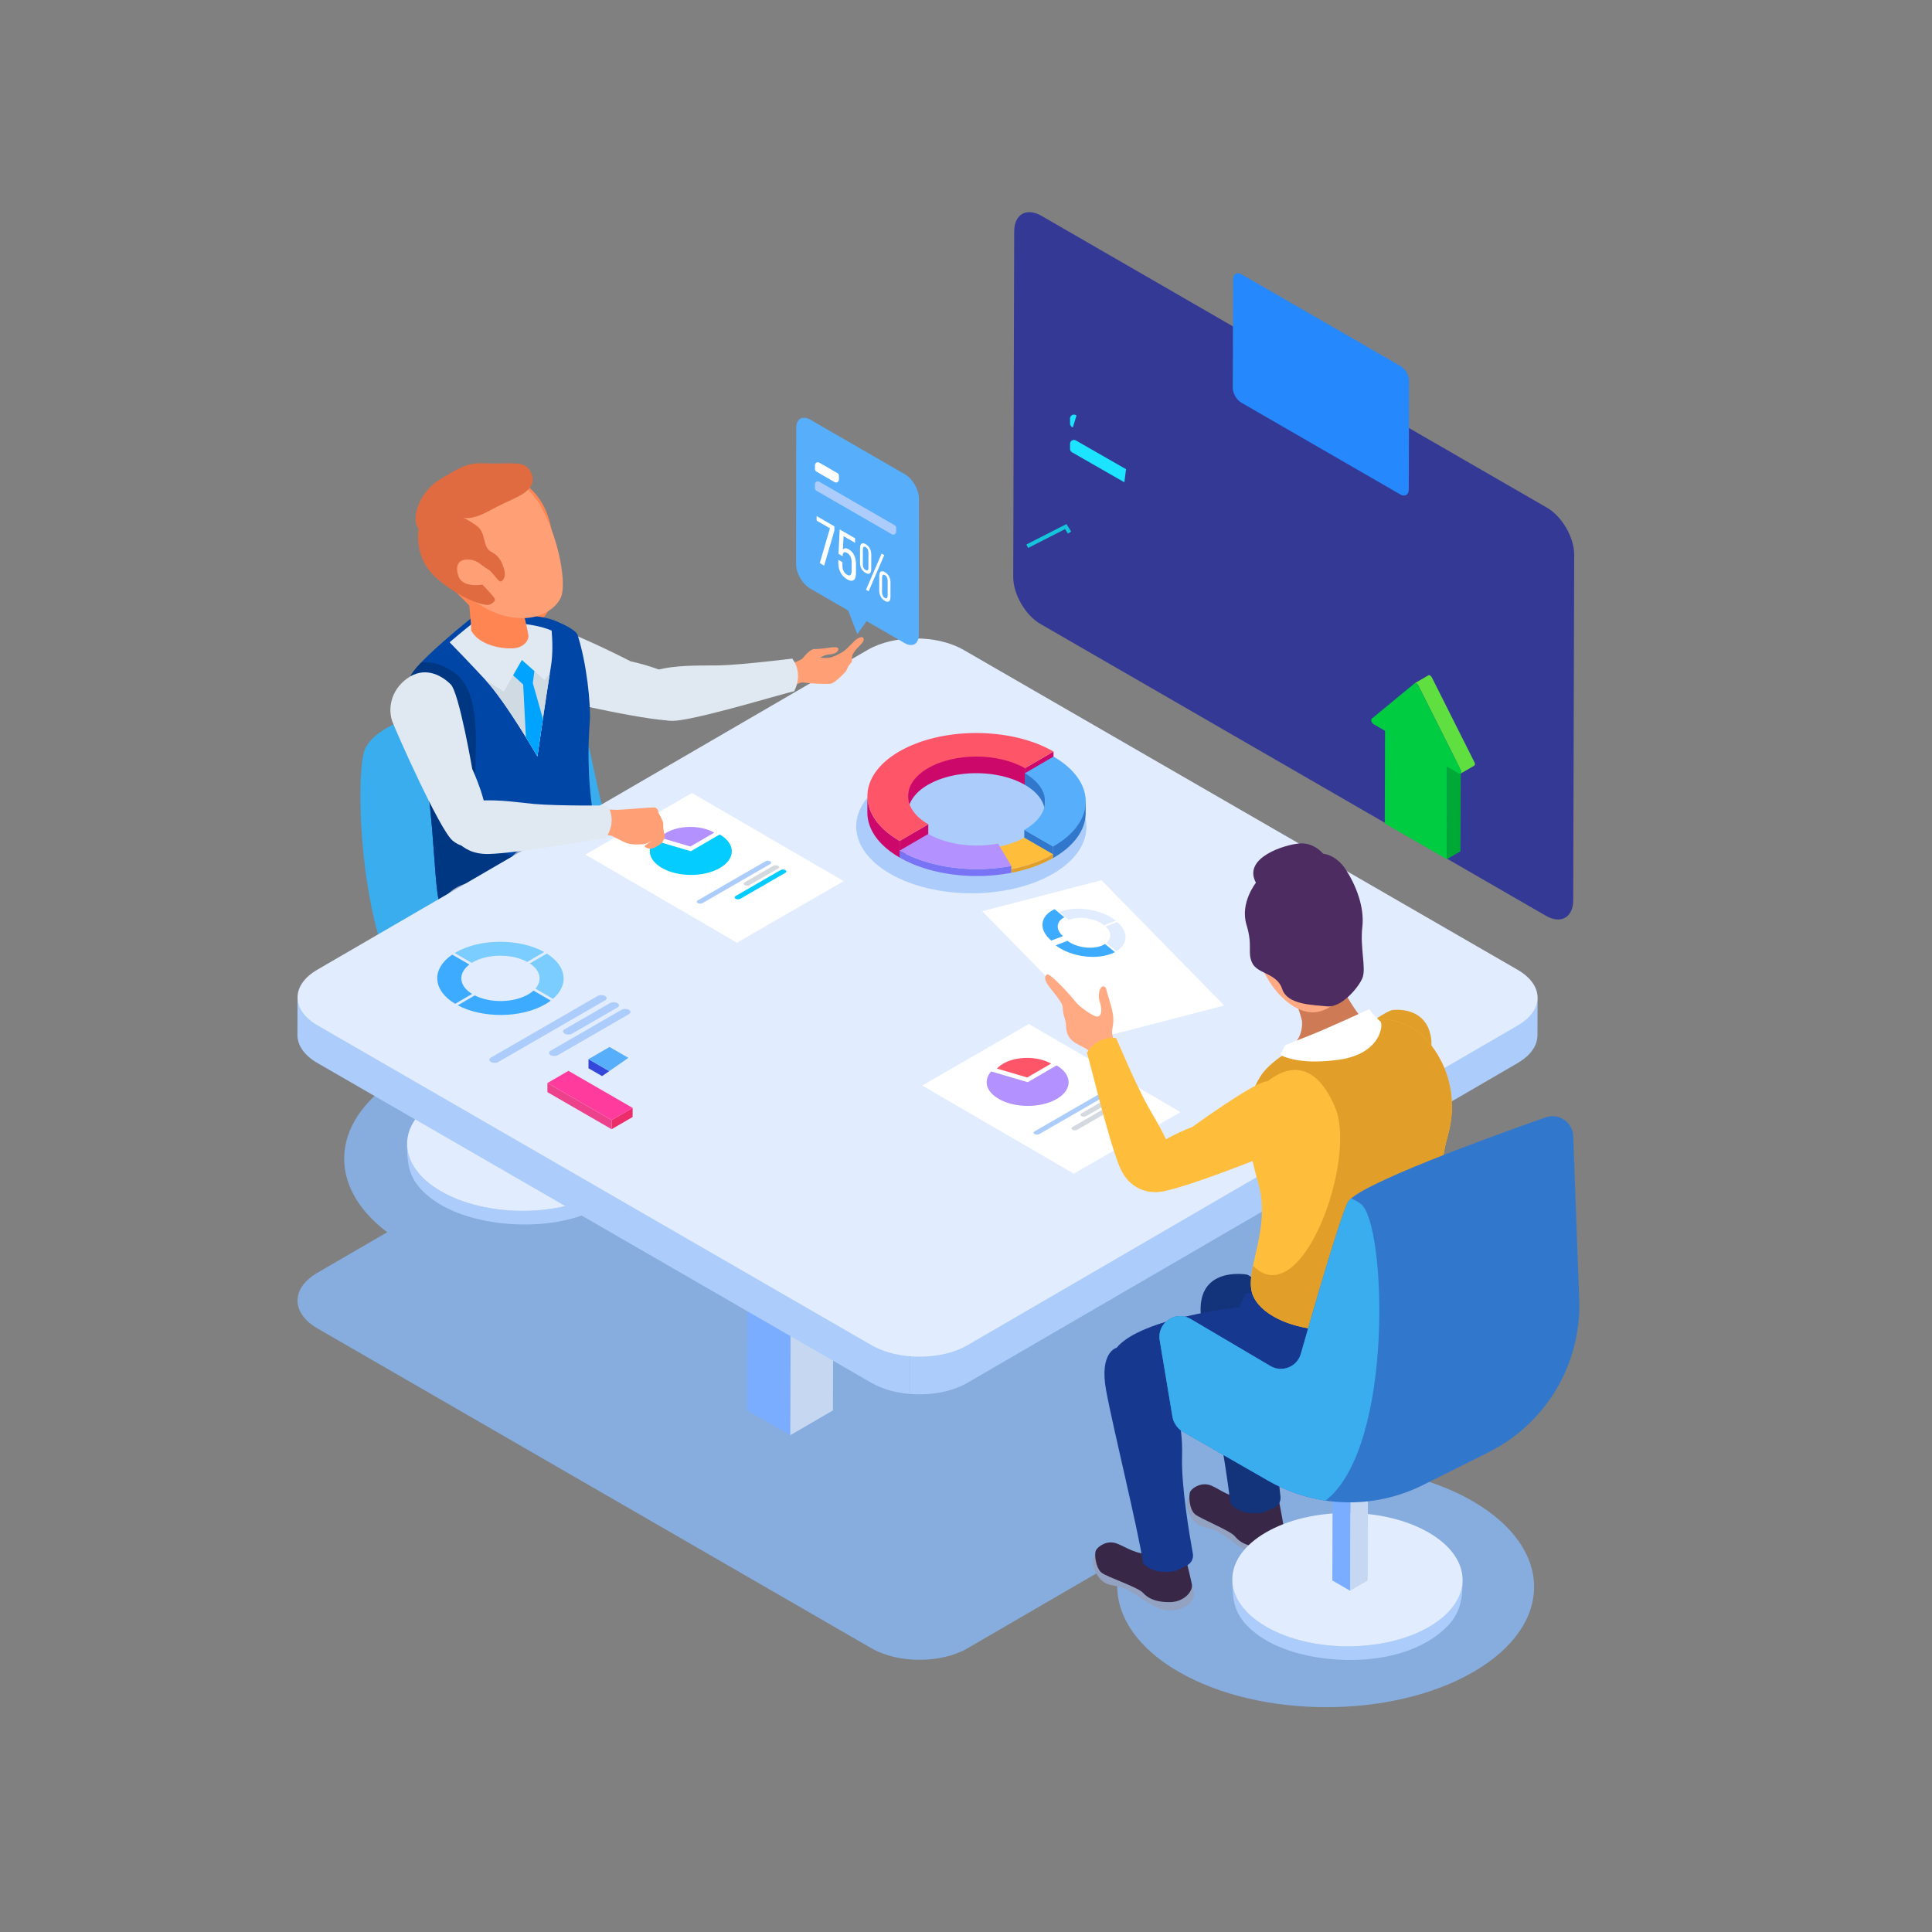 <svg xmlns="http://www.w3.org/2000/svg" viewBox="0 0 500 500" width="500" height="500" preserveAspectRatio="xMidYMid meet" style="width: 100%; height: 100%; transform: translate3d(0px, 0px, 0px); content-visibility: visible;"><rect x="0" y="0" width="500" height="500" fill="#808080" stroke="none"/><defs><clipPath id="__lottie_element_2"><rect width="500" height="500" x="0" y="0"></rect></clipPath><clipPath id="__lottie_element_61"><path fill="#ffffff" clipRule="nonzero" d=" M30.671,12.007 C30.671,12.007 7.128,-2.53 7.128,-2.53 C7.128,-2.53 -2.705,4.132 -2.705,4.132 C-2.705,4.132 19.135,19.402 19.135,19.402 C19.135,19.402 30.671,12.007 30.671,12.007" fill-opacity="1"></path></clipPath><clipPath id="__lottie_element_64"><path fill="#ffffff" clipRule="nonzero" d=" M13.826,0.821 C13.826,0.821 7.128,-2.53 7.128,-2.53 C7.128,-2.53 -2.705,4.132 -2.705,4.132 C-2.705,4.132 2.09,8.957 2.09,8.957 C2.09,8.957 13.826,0.821 13.826,0.821" fill-opacity="1"></path></clipPath><clipPath id="__lottie_element_67"><path fill="#ffffff" clipRule="nonzero" d=" M8.397,-2.784 C8.397,-2.784 7.128,-2.53 7.128,-2.53 C7.128,-2.53 -2.705,4.132 -2.705,4.132 C-2.705,4.132 -3.403,5.591 -3.403,5.591 C-3.403,5.591 8.397,-2.784 8.397,-2.784" fill-opacity="1"></path></clipPath></defs><g clip-path="url(#__lottie_element_2)"><g transform="matrix(1,0,0,1,77.004,243.668)" opacity="1" style="display: block;"><g opacity="1" transform="matrix(1,0,0,1,160.46,99.074)"><path fill="rgb(134,173,221)" fill-opacity="1" d=" M143.626,45.735 C129.787,37.746 110.373,34.989 92.725,37.464 C92.725,37.464 155.354,1.068 155.354,1.068 C162.194,-2.908 162.158,-9.352 155.272,-13.328 C155.272,-13.328 11.92,-96.092 11.92,-96.092 C5.034,-100.067 -6.092,-100.067 -12.933,-96.092 C-12.933,-96.092 -61.919,-67.624 -61.919,-67.624 C-83.114,-76.983 -113.446,-76.071 -132.716,-64.872 C-151.986,-53.673 -153.482,-36.089 -137.26,-23.841 C-137.26,-23.841 -155.354,-13.327 -155.354,-13.327 C-162.194,-9.351 -162.158,-2.906 -155.273,1.07 C-155.273,1.07 -11.92,83.835 -11.92,83.835 C-5.035,87.809 6.092,87.809 12.933,83.834 C12.933,83.834 53.16,60.457 53.16,60.457 C48.938,70.691 53.75,81.933 67.589,89.923 C88.721,102.124 122.903,102.124 143.899,89.923 C164.895,77.722 164.758,57.936 143.626,45.735z"></path></g></g><g transform="matrix(1,0,0,1,91.695,119.264)" opacity="1" style="display: block;"><g opacity="1" transform="matrix(1,0,0,1,43.447,187.851)"><path fill="rgb(172,205,251)" fill-opacity="1" d=" M29.733,-10.041 C29.168,-3.76 23.256,0.506 17.923,2.805 C12.114,5.308 5.727,6.317 -0.575,6.236 C-7.007,6.153 -13.574,4.923 -19.374,2.069 C-24.435,-0.421 -29.807,-4.938 -29.79,-11.082 C-29.802,-6.608 -29.488,-2.911 -26.264,0.582 C-22.113,5.078 -15.864,7.5 -9.986,8.714 C1.483,11.082 17.098,9.938 25.81,1.108 C29.315,-2.443 29.794,-6.187 29.807,-10.912 C29.795,-10.621 29.77,-10.33 29.733,-10.041z"></path></g><g opacity="1" transform="matrix(1,0,0,1,43.463,176.846)"><path fill="rgb(225,236,255)" fill-opacity="1" d=" M20.989,-12.205 C32.663,-5.465 32.737,5.465 21.139,12.205 C9.541,18.945 -9.342,18.945 -21.016,12.205 C-32.69,5.465 -32.737,-5.465 -21.139,-12.205 C-9.541,-18.945 9.315,-18.945 20.989,-12.205z"></path></g><g opacity="1" transform="matrix(1,0,0,1,46.45,165.365)"><path fill="rgb(198,215,241)" fill-opacity="1" d=" M2.315,-14.348 C2.315,-14.348 2.241,11.701 2.241,11.701 C2.241,11.701 -2.315,14.348 -2.315,14.348 C-2.315,14.348 -2.242,-11.699 -2.242,-11.699 C-2.242,-11.699 2.315,-14.348 2.315,-14.348z"></path></g><g opacity="1" transform="matrix(1,0,0,1,41.878,165.365)"><path fill="rgb(122,173,255)" fill-opacity="1" d=" M2.331,-11.7 C2.331,-11.7 2.257,14.348 2.257,14.348 C2.257,14.348 -2.331,11.699 -2.331,11.699 C-2.331,11.699 -2.257,-14.348 -2.257,-14.348 C-2.257,-14.348 2.331,-11.7 2.331,-11.7z"></path></g><g opacity="1" transform="matrix(1,0,0,1,44.193,151.017)"><path fill="rgb(77,164,220)" fill-opacity="1" d=" M4.572,0 C4.572,0 0.015,2.648 0.015,2.648 C0.015,2.648 -4.572,0 -4.572,0 C-4.572,0 -0.014,-2.648 -0.014,-2.648 C-0.014,-2.648 4.572,0 4.572,0z"></path></g><g opacity="1" transform="matrix(1,0,0,1,50.061,106.411)"><path fill="rgb(57,173,238)" fill-opacity="1" d=" M-35.49,-39.85 C-35.49,-39.85 -44.831,-37.358 -47.322,-31.755 C-49.812,-26.151 -49.189,16.189 -36.113,33.624 C-23.037,51.057 1.246,53.548 6.85,51.057 C12.453,48.567 44.831,32.379 47.322,24.284 C49.812,16.189 37.36,9.963 30.51,6.85 C23.661,3.736 19.301,-0.622 15.566,-11.83 C11.83,-23.037 9.963,-42.34 5.604,-45.453 C1.246,-48.566 -9.339,-53.548 -35.49,-39.85z"></path></g><g opacity="1" transform="matrix(0.976,-0.216,0.216,0.976,65.183,55.423)"><path fill="rgb(224,232,241)" fill-opacity="1" d=" M6.973,-2.072 C6.973,-2.072 -8.35,-14.756 -11.465,-15.051 C-15.202,-15.342 -19.865,-14.072 -21.083,-8.773 C-22.3,-3.474 -19.477,0.558 -16.667,2.1 C-13.857,3.642 10.8,15.342 15.158,15.319 C19.516,15.296 22.3,11.546 19.473,6.89 C16.647,2.236 6.973,-2.072 6.973,-2.072z"></path></g><g opacity="1" transform="matrix(1,0,0,1,37.179,40.7)"><path fill="rgb(224,107,64)" fill-opacity="1" d=" M6.733,-1.279 C6.733,-1.279 6.702,-1.083 6.763,-0.775 C6.992,0.362 7.707,3.264 7.873,4.483 C8.033,5.652 6.802,7.75 3.631,7.842 C0.46,7.934 -4.98,6.873 -6.955,3.186 C-6.844,2.509 -7.415,-4.471 -8.033,-7.934 C-8.033,-7.934 6.733,-1.279 6.733,-1.279z"></path></g><g opacity="1" transform="matrix(1,0,0,1,34.003,22.631)"><path fill="rgb(255,133,83)" fill-opacity="1" d=" M16.721,-6.27 C14.43,-15.87 6.482,-20.991 -2.1,-18.533 C-2.1,-18.533 -11.464,-17.126 -15.238,-8.653 C-19.012,-0.181 -12.529,6.467 -8.38,10.657 C-6.633,12.375 -5.312,13.702 -4.477,14.547 C-4.175,14.867 -3.877,15.192 -3.563,15.48 C-3.505,15.54 -3.473,15.572 -3.473,15.572 C-3.473,15.572 -3.464,15.563 -3.464,15.563 C-0.646,18.116 2.51,19.484 4.82,20.05 C8.662,20.991 13.108,20.125 15.397,17.428 C17.686,14.731 19.013,3.33 16.721,-6.27z"></path></g><g opacity="1" transform="matrix(1,0,0,1,39.657,79.214)"><path fill="rgb(0,70,166)" fill-opacity="1" d=" M-8.727,-39.04 C-8.727,-39.04 -23.811,-27.099 -25.174,-23.307 C-26.537,-19.515 -26.359,-9.156 -22.796,-2.421 C-19.234,4.314 -19.162,29.738 -17.757,34.643 C-16.352,39.547 -2.894,40.453 5.307,38.444 C13.508,36.435 26.536,29.569 23.918,20.259 C20.051,6.51 20.969,-7.34 21.28,-11.715 C21.592,-16.09 20.482,-26.985 18.102,-34.208 C17.6,-35.732 12.227,-37.861 12.227,-37.861 C12.227,-37.861 6.654,-40.454 -8.727,-39.04z"></path></g><g opacity="1" transform="matrix(1,0,0,1,33.77,85.671)"><path fill="rgb(0,55,131)" fill-opacity="1" d=" M-0.105,11.4 C-6.332,3.513 2.801,-23.467 -7.992,-30.939 C-11.283,-33.218 -14.109,-33.793 -16.45,-33.498 C-17.897,-31.98 -18.969,-30.649 -19.287,-29.764 C-20.65,-25.972 -20.472,-15.612 -16.909,-8.877 C-13.347,-2.141 -13.274,23.282 -11.87,28.187 C-10.59,32.651 0.666,33.794 8.863,32.449 C8.863,32.449 20.65,20.118 20.65,20.118 C20.65,20.118 6.122,19.287 -0.105,11.4z"></path></g><g opacity="1" transform="matrix(1,0,0,1,38.034,58.736)"><path fill="rgb(224,232,241)" fill-opacity="1" d=" M-7.615,-16.538 C5.499,-17.743 11.535,-15.487 13.035,-14.794 C13.264,-12.155 13.372,-8.67 12.844,-5.48 C11.817,0.717 9.348,17.743 9.348,17.743 C9.348,17.743 1.256,3.755 -4.07,-2.002 C-7.819,-6.054 -11.51,-9.871 -13.372,-11.783 C-10.229,-14.465 -7.615,-16.538 -7.615,-16.538z"></path></g><g opacity="1" transform="matrix(1,0,0,1,37.179,40.7)"><path fill="rgb(255,133,83)" fill-opacity="1" d=" M6.733,-1.279 C6.733,-1.279 6.702,-1.083 6.763,-0.775 C6.992,0.362 7.707,3.264 7.873,4.483 C8.033,5.652 6.802,7.75 3.631,7.842 C0.46,7.934 -4.98,6.873 -6.955,3.186 C-6.844,2.509 -7.415,-4.471 -8.033,-7.934 C-8.033,-7.934 6.733,-1.279 6.733,-1.279z"></path></g><g opacity="1" transform="matrix(0.965,-0.263,0.263,0.965,34.003,22.631)"><path fill="rgb(255,159,117)" fill-opacity="1" d=" M16.721,-6.27 C14.43,-15.87 6.482,-20.991 -2.1,-18.533 C-2.1,-18.533 -11.464,-17.126 -15.238,-8.653 C-19.012,-0.181 -12.529,6.467 -8.38,10.657 C-6.633,12.375 -5.312,13.702 -4.477,14.547 C-4.175,14.867 -3.877,15.192 -3.563,15.48 C-3.505,15.54 -3.473,15.572 -3.473,15.572 C-3.473,15.572 -3.464,15.563 -3.464,15.563 C-0.646,18.116 2.51,19.484 4.82,20.05 C8.662,20.991 13.108,20.125 15.397,17.428 C17.686,14.731 19.013,3.33 16.721,-6.27z"></path></g><g opacity="1" transform="matrix(1,0,0,1,42.278,64.01)"><path fill="rgb(207,218,227)" fill-opacity="1" d=" M6.934,-7.291 C6.934,-7.291 1.089,-12.469 1.089,-12.469 C1.089,-12.469 -3.587,-4.285 -3.587,-4.285 C-3.587,-4.285 -8.302,-7.263 -8.302,-7.263 C-2.976,-1.498 5.103,12.469 5.103,12.469 C5.103,12.469 7.163,-1.733 8.302,-8.916 C8.302,-8.916 6.934,-7.291 6.934,-7.291z"></path></g><g opacity="1" transform="matrix(1,0,0,1,44.954,64.01)"><path fill="rgb(0,164,255)" fill-opacity="1" d=" M3.856,2.736 C3.856,2.736 1.252,-6.456 1.252,-6.456 C1.252,-6.456 1.645,-9.605 1.645,-9.605 C1.645,-9.605 -1.587,-12.469 -1.587,-12.469 C-1.587,-12.469 -3.856,-8.499 -3.856,-8.499 C-3.856,-8.499 -1.253,-6.122 -1.253,-6.122 C-1.253,-6.122 -0.546,7.526 -0.546,7.526 C1.229,10.399 2.427,12.469 2.427,12.469 C2.427,12.469 3.081,7.959 3.856,2.736z"></path></g><g opacity="1" transform="matrix(0.955,-0.296,0.296,0.955,32.316,18.81)"><path fill="rgb(224,107,64)" fill-opacity="1" d=" M-14.632,-5.796 C-14.632,-5.796 -18.368,1.053 -13.698,8.214 C-9.028,15.374 -4.023,18.56 -2.789,18.369 C-1.556,18.176 -0.934,17.865 -1.245,16.931 C-1.556,15.997 -3.113,12.884 -3.113,12.884 C-3.113,12.884 -8.405,12.261 -8.405,8.836 C-8.405,5.412 -6.537,4.789 -4.358,5.723 C-2.179,6.657 -1.867,8.214 -0.622,9.459 C0.623,10.704 0.934,13.818 1.868,13.506 C2.802,13.195 3.425,12.261 3.425,10.704 C3.425,9.148 3.425,7.28 1.557,5.412 C-0.311,3.544 1.868,0.431 0,-2.06 C-1.867,-4.55 -3.113,-5.484 -3.113,-5.484 C-3.113,-5.484 -1.867,-3.616 4.359,-4.862 C10.585,-6.107 13.387,-5.796 15.878,-7.353 C18.368,-8.909 17.746,-12.334 16.189,-13.579 C14.633,-14.824 10.897,-15.447 6.538,-17.004 C2.18,-18.56 -0.311,-17.626 -5.603,-16.381 C-10.896,-15.135 -15.877,-9.532 -14.632,-5.796z"></path></g><g opacity="1" transform="matrix(1,0,0,1,107.034,210.497)"><path fill="rgb(56,39,70)" fill-opacity="1" d=" M-1.557,-10.066 C-1.557,-10.066 -1.764,-6.953 1.557,-4.67 C4.878,-2.386 5.501,-0.934 8.199,0.104 C10.897,1.142 13.387,4.67 12.142,7.161 C10.897,9.651 5.086,10.066 1.35,9.029 C-2.386,7.991 -3.01,4.67 -6.538,3.425 C-10.066,2.179 -11.312,0.727 -12.349,-0.311 C-13.387,-1.349 -12.972,-5.5 -12.972,-5.5 C-12.972,-5.5 -0.312,-9.651 -0.312,-9.651"></path></g><g opacity="1" transform="matrix(1,0,0,1,123.222,198.459)"><path fill="rgb(56,39,70)" fill-opacity="1" d=" M-1.556,-10.067 C-1.556,-10.067 -1.764,-6.954 1.557,-4.671 C4.878,-2.387 5.501,-0.933 8.199,0.104 C10.897,1.142 13.387,4.669 12.142,7.16 C10.897,9.651 5.086,10.066 1.35,9.028 C-2.387,7.99 -3.009,4.669 -6.537,3.424 C-10.066,2.179 -11.311,0.726 -12.348,-0.312 C-13.387,-1.349 -12.972,-5.501 -12.972,-5.501 C-12.972,-5.501 -0.311,-9.652 -0.311,-9.652"></path></g><g opacity="1" transform="matrix(1,0,0,1,64.473,155.778)"><path fill="rgb(147,162,192)" fill-opacity="1" d=" M-41.6,-41.792 C-41.6,-41.792 -40.978,-39.301 -40.978,-37.122 C-40.978,-34.943 -42.535,-28.716 -39.422,-21.244 C-36.309,-13.772 -15.449,-12.216 -8.6,-9.103 C-1.75,-5.989 2.296,-3.188 3.542,-2.254 C4.787,-1.319 6.55,11.859 11.947,19.746 C17.343,27.634 26.476,43.407 28.551,50.049 C28.551,50.049 34.456,51.442 39.758,47.974 C42.534,46.157 42.249,45.067 42.249,45.067 C42.249,45.067 31.456,21.407 28.965,11.444 C26.475,1.482 23.569,-10.141 19.003,-13.046 C14.437,-15.952 -0.09,-26.33 -3.411,-28.405 C-6.732,-30.48 -15.681,-37.041 -17.434,-41.024 C-19.186,-45.008 -36.204,-51.443 -41.6,-41.792z"></path></g><g opacity="1" transform="matrix(1,0,0,1,81.596,145.504)"><path fill="rgb(147,162,192)" fill-opacity="1" d=" M-41.6,-41.791 C-41.6,-41.791 -40.978,-39.3 -40.978,-37.121 C-40.978,-34.942 -42.535,-28.715 -39.421,-21.244 C-36.309,-13.772 -15.449,-12.216 -8.6,-9.103 C-1.75,-5.989 2.297,-3.187 3.542,-2.253 C4.788,-1.319 6.55,11.86 11.947,19.747 C17.343,27.634 26.475,43.408 28.551,50.05 C28.551,50.05 34.456,51.442 39.758,47.974 C42.534,46.158 42.249,45.068 42.249,45.068 C42.249,45.068 31.458,21.407 28.967,11.445 C26.476,1.483 23.57,-10.14 19.003,-13.046 C14.438,-15.951 -0.09,-26.329 -3.411,-28.404 C-6.731,-30.479 -15.68,-37.041 -17.432,-41.025 C-19.184,-45.008 -36.204,-51.442 -41.6,-41.791z"></path></g></g><g transform="matrix(1,0,0,1,75.019,163.975)" opacity="1" style="display: block;"><g opacity="1" transform="matrix(1,0,0,1,135.096,172.599)"><path fill="rgb(198,215,241)" fill-opacity="1" d=" M5.628,-34.876 C5.628,-34.876 5.449,28.44 5.449,28.44 C5.449,28.44 -5.628,34.877 -5.628,34.877 C-5.628,34.877 -5.449,-28.439 -5.449,-28.439 C-5.449,-28.439 5.628,-34.876 5.628,-34.876z"></path></g><g opacity="1" transform="matrix(1,0,0,1,123.983,172.599)"><path fill="rgb(122,173,255)" fill-opacity="1" d=" M5.665,-28.439 C5.665,-28.439 5.486,34.876 5.486,34.876 C5.486,34.876 -5.665,28.44 -5.665,28.44 C-5.665,28.44 -5.484,-34.876 -5.484,-34.876 C-5.484,-34.876 5.665,-28.439 5.665,-28.439z"></path></g><g opacity="1" transform="matrix(1,0,0,1,129.611,137.723)"><path fill="rgb(77,164,220)" fill-opacity="1" d=" M11.113,0 C11.113,0 0.036,6.437 0.036,6.437 C0.036,6.437 -11.113,0 -11.113,0 C-11.113,0 -0.036,-6.437 -0.036,-6.437 C-0.036,-6.437 11.113,0 11.113,0z"></path></g><g opacity="1" transform="matrix(1,0,0,1,241.677,145.362)"><path fill="rgb(172,205,251)" fill-opacity="1" d=" M81.184,-51.01 C81.168,-50.826 81.155,-50.642 81.122,-50.458 C81.093,-50.308 81.048,-50.157 81.008,-50.008 C80.962,-49.832 80.919,-49.657 80.858,-49.484 C80.807,-49.34 80.739,-49.198 80.677,-49.055 C80.597,-48.871 80.518,-48.689 80.42,-48.508 C80.35,-48.376 80.265,-48.247 80.185,-48.117 C80.058,-47.911 79.923,-47.706 79.772,-47.504 C79.626,-47.31 79.476,-47.115 79.308,-46.925 C79.269,-46.88 79.234,-46.834 79.193,-46.79 C78.966,-46.543 78.716,-46.301 78.453,-46.064 C78.285,-45.911 78.096,-45.765 77.912,-45.616 C77.75,-45.488 77.595,-45.356 77.421,-45.23 C77.222,-45.084 77.002,-44.947 76.788,-44.807 C76.568,-44.663 76.359,-44.516 76.122,-44.378 C76.122,-44.378 -66.299,38.387 -66.299,38.387 C-67.472,39.069 -68.77,39.634 -70.15,40.081 C-71.217,40.427 -72.333,40.703 -73.478,40.909 C-74.214,41.042 -74.963,41.146 -75.719,41.221 C-76.365,41.286 -77.016,41.329 -77.668,41.351 C-78.267,41.372 -78.868,41.375 -79.468,41.36 C-80.046,41.345 -80.625,41.314 -81.199,41.267 C-81.199,41.267 -81.228,51.419 -81.228,51.419 C-80.653,51.466 -80.075,51.497 -79.497,51.511 C-78.897,51.526 -78.296,51.523 -77.697,51.503 C-77.045,51.48 -76.394,51.437 -75.748,51.373 C-74.992,51.298 -74.243,51.193 -73.506,51.06 C-72.361,50.854 -71.246,50.578 -70.179,50.232 C-68.798,49.785 -67.501,49.22 -66.328,48.539 C-66.328,48.539 76.092,-34.227 76.092,-34.227 C76.164,-34.269 76.237,-34.312 76.307,-34.354 C76.467,-34.45 76.604,-34.555 76.756,-34.654 C76.972,-34.794 77.193,-34.933 77.393,-35.078 C77.566,-35.204 77.721,-35.335 77.882,-35.465 C78.067,-35.614 78.255,-35.76 78.424,-35.912 C78.457,-35.943 78.499,-35.971 78.533,-36.002 C78.758,-36.21 78.966,-36.423 79.163,-36.639 C79.205,-36.684 79.241,-36.73 79.281,-36.775 C79.397,-36.907 79.516,-37.039 79.622,-37.174 C79.668,-37.233 79.7,-37.294 79.744,-37.353 C79.895,-37.555 80.029,-37.76 80.157,-37.966 C80.209,-38.053 80.281,-38.137 80.33,-38.224 C80.354,-38.268 80.369,-38.313 80.392,-38.357 C80.49,-38.537 80.569,-38.721 80.648,-38.904 C80.695,-39.01 80.757,-39.115 80.798,-39.223 C80.811,-39.259 80.816,-39.296 80.83,-39.332 C80.891,-39.507 80.934,-39.682 80.98,-39.858 C81.011,-39.976 81.058,-40.093 81.081,-40.212 C81.088,-40.243 81.086,-40.276 81.092,-40.307 C81.126,-40.49 81.139,-40.675 81.156,-40.861 C81.166,-40.981 81.194,-41.1 81.197,-41.22 C81.199,-41.272 81.2,-41.323 81.2,-41.375 C81.2,-41.375 81.228,-51.526 81.228,-51.526 C81.228,-51.354 81.2,-51.183 81.184,-51.01z"></path></g><g opacity="1" transform="matrix(1,0,0,1,81.213,145.259)"><path fill="rgb(172,205,251)" fill-opacity="1" d=" M77.557,41.179 C76.97,41.096 76.387,40.995 75.813,40.876 C75.192,40.747 74.579,40.598 73.98,40.427 C73.247,40.218 72.534,39.978 71.847,39.706 C70.954,39.354 70.104,38.949 69.311,38.491 C69.311,38.491 -74.042,-44.274 -74.042,-44.274 C-77.506,-46.274 -79.236,-48.9 -79.229,-51.522 C-79.229,-51.522 -79.257,-41.371 -79.257,-41.371 C-79.264,-38.749 -77.535,-36.123 -74.07,-34.123 C-74.07,-34.123 69.283,48.642 69.283,48.642 C70.077,49.1 70.925,49.505 71.818,49.858 C72.505,50.129 73.219,50.369 73.952,50.578 C74.551,50.748 75.163,50.899 75.785,51.028 C76.358,51.146 76.94,51.247 77.527,51.33 C78.092,51.41 78.662,51.474 79.236,51.522 C79.236,51.522 79.264,41.37 79.264,41.37 C78.691,41.323 78.121,41.259 77.557,41.179z"></path></g><g opacity="1" transform="matrix(1,0,0,1,162.445,94.189)"><path fill="rgb(225,236,255)" fill-opacity="1" d=" M155.273,-7.199 C162.159,-3.224 162.195,3.222 155.354,7.198 C155.354,7.198 12.933,89.963 12.933,89.963 C6.092,93.938 -5.034,93.938 -11.92,89.963 C-11.92,89.963 -155.273,7.198 -155.273,7.198 C-162.159,3.222 -162.195,-3.222 -155.354,-7.198 C-155.354,-7.198 -12.933,-89.964 -12.933,-89.964 C-6.092,-93.939 5.035,-93.939 11.92,-89.964 C11.92,-89.964 155.273,-7.199 155.273,-7.199z"></path></g></g><g transform="matrix(1,0,0,1,238.415,264.754)" opacity="1" style="display: block;"><g opacity="1" transform="matrix(1,0,0,1,33.674,19.622)"><path fill="rgb(255,255,255)" fill-opacity="1" d=" M-33.424,-3.434 C-33.424,-3.434 5.819,19.372 5.819,19.372 C5.819,19.372 33.424,3.434 33.424,3.434 C33.424,3.434 -5.82,-19.372 -5.82,-19.372 C-5.82,-19.372 -33.424,-3.434 -33.424,-3.434z"></path></g><g opacity="1" transform="matrix(1,0,0,1,26.608,11.203)"><path fill="rgb(255,85,104)" fill-opacity="1" d=" M6.997,-0.691 C6.997,-0.691 0.821,2.897 0.821,2.897 C0.821,2.897 -6.997,0.593 -6.997,0.593 C-4.815,-1.904 0.455,-2.897 4.773,-1.624 C5.637,-1.37 6.31,-1.087 6.997,-0.691z"></path></g><g opacity="1" transform="matrix(1,0,0,1,27.59,16.515)"><path fill="rgb(179,145,255)" fill-opacity="1" d=" M7.429,-5.537 C11.578,-3.141 11.6,0.745 7.477,3.141 C3.355,5.536 -3.351,5.537 -7.502,3.141 C-10.821,1.224 -11.6,-1.568 -9.489,-3.983 C-9.489,-3.983 -0.037,-1.198 -0.037,-1.198 C-0.037,-1.198 7.429,-5.537 7.429,-5.537z"></path></g><g opacity="1" transform="matrix(1,0,0,1,38.715,23.33)"><path fill="rgb(172,205,251)" fill-opacity="1" d=" M-9.372,4.701 C-9.717,4.9 -9.719,5.217 -9.377,5.415 C-9.035,5.613 -8.488,5.613 -8.144,5.415 C-8.144,5.415 9.373,-4.7 9.373,-4.7 C9.717,-4.9 9.72,-5.215 9.378,-5.414 C9.036,-5.613 8.489,-5.613 8.145,-5.414 C8.145,-5.414 -9.372,4.701 -9.372,4.701z"></path></g><g opacity="1" transform="matrix(1,0,0,1,45.782,21.593)"><path fill="rgb(211,217,223)" fill-opacity="1" d=" M-4.337,1.79 C-4.674,1.984 -4.676,2.309 -4.341,2.503 C-3.999,2.702 -3.441,2.702 -3.103,2.507 C-3.103,2.507 4.332,-1.786 4.332,-1.786 C4.676,-1.984 4.671,-2.305 4.329,-2.503 C3.994,-2.698 3.441,-2.702 3.098,-2.503 C3.098,-2.503 -4.337,1.79 -4.337,1.79z"></path></g><g opacity="1" transform="matrix(1,0,0,1,45.567,23.906)"><path fill="rgb(211,217,223)" fill-opacity="1" d=" M-6.427,2.999 C-6.771,3.197 -6.779,3.519 -6.437,3.717 C-6.095,3.916 -5.543,3.912 -5.198,3.714 C-5.198,3.714 6.433,-3.003 6.433,-3.003 C6.777,-3.201 6.779,-3.518 6.437,-3.716 C6.095,-3.915 5.55,-3.915 5.206,-3.716 C5.206,-3.716 -6.427,2.999 -6.427,2.999z"></path></g></g><g transform="matrix(1,0,0,1,151.244,204.98)" opacity="1" style="display: block;"><g opacity="1" transform="matrix(1,0,0,1,33.674,19.622)"><path fill="rgb(255,255,255)" fill-opacity="1" d=" M-33.424,-3.434 C-33.424,-3.434 5.819,19.372 5.819,19.372 C5.819,19.372 33.424,3.435 33.424,3.435 C33.424,3.435 -5.82,-19.372 -5.82,-19.372 C-5.82,-19.372 -33.424,-3.434 -33.424,-3.434z"></path></g><g opacity="1" transform="matrix(1,0,0,1,26.608,11.204)"><path fill="rgb(179,145,255)" fill-opacity="1" d=" M6.997,-0.691 C6.997,-0.691 0.822,2.897 0.822,2.897 C0.822,2.897 -6.997,0.593 -6.997,0.593 C-4.815,-1.903 0.455,-2.897 4.773,-1.624 C5.637,-1.37 6.31,-1.087 6.997,-0.691z"></path></g><g opacity="1" transform="matrix(1,0,0,1,27.59,16.515)"><path fill="rgb(5,204,255)" fill-opacity="1" d=" M7.43,-5.536 C11.579,-3.14 11.601,0.745 7.478,3.141 C3.355,5.536 -3.352,5.536 -7.501,3.141 C-10.821,1.224 -11.6,-1.568 -9.488,-3.983 C-9.488,-3.983 -0.036,-1.198 -0.036,-1.198 C-0.036,-1.198 7.43,-5.536 7.43,-5.536z"></path></g><g opacity="1" transform="matrix(1,0,0,1,38.716,23.331)"><path fill="rgb(172,205,251)" fill-opacity="1" d=" M-9.374,4.7 C-9.718,4.899 -9.719,5.215 -9.377,5.413 C-9.036,5.612 -8.49,5.612 -8.146,5.413 C-8.146,5.413 9.374,-4.7 9.374,-4.7 C9.718,-4.899 9.719,-5.215 9.377,-5.413 C9.036,-5.612 8.49,-5.612 8.146,-5.413 C8.146,-5.413 -9.374,4.7 -9.374,4.7z"></path></g><g opacity="1" transform="matrix(1,0,0,1,45.783,21.593)"><path fill="rgb(211,217,223)" fill-opacity="1" d=" M-4.337,1.789 C-4.674,1.984 -4.676,2.309 -4.341,2.503 C-3.999,2.702 -3.441,2.702 -3.103,2.507 C-3.103,2.507 4.331,-1.785 4.331,-1.785 C4.676,-1.983 4.671,-2.304 4.329,-2.503 C3.994,-2.698 3.441,-2.702 3.098,-2.503 C3.098,-2.503 -4.337,1.789 -4.337,1.789z"></path></g><g opacity="1" transform="matrix(1,0,0,1,45.567,23.907)"><path fill="rgb(5,204,255)" fill-opacity="1" d=" M-6.427,2.999 C-6.771,3.198 -6.779,3.518 -6.437,3.716 C-6.095,3.915 -5.543,3.912 -5.199,3.714 C-5.199,3.714 6.433,-3.003 6.433,-3.003 C6.777,-3.202 6.779,-3.517 6.437,-3.716 C6.095,-3.915 5.55,-3.915 5.205,-3.716 C5.205,-3.716 -6.427,2.999 -6.427,2.999z"></path></g></g><g clip-path="url(#__lottie_element_67)" transform="matrix(1,0,0,1,162.679,264.521)" opacity="1" style="display: block;"><g opacity="1" transform="matrix(1,0,0,1,49.206,29.701)"><path fill="rgb(83,11,198)" fill-opacity="1" d=" M2.722,-2.759 C2.722,-2.759 2.716,-0.402 2.716,-0.402 C2.716,-0.402 -2.722,2.759 -2.722,2.759 C-2.722,2.759 -2.715,0.401 -2.715,0.401 C-2.715,0.401 2.722,-2.759 2.722,-2.759z"></path></g><g opacity="1" transform="matrix(1,0,0,1,23.37,17.935)"><path fill="rgb(62,8,148)" fill-opacity="1" d=" M23.12,12.167 C23.12,12.167 23.114,14.525 23.114,14.525 C23.114,14.525 -23.12,-12.168 -23.12,-12.168 C-23.12,-12.168 -23.113,-14.525 -23.113,-14.525 C-23.113,-14.525 23.12,12.167 23.12,12.167z"></path></g><g opacity="1" transform="matrix(1,0,0,1,26.093,15.176)"><path fill="rgb(121,116,245)" fill-opacity="1" d=" M25.835,11.766 C25.835,11.766 20.398,14.926 20.398,14.926 C20.398,14.926 -25.835,-11.766 -25.835,-11.766 C-25.835,-11.766 -20.398,-14.926 -20.398,-14.926 C-20.398,-14.926 25.835,11.766 25.835,11.766z"></path></g></g><g clip-path="url(#__lottie_element_64)" transform="matrix(1,0,0,1,152.05,270.699)" opacity="1" style="display: block;"><g opacity="1" transform="matrix(1,0,0,1,39.288,23.976)"><path fill="rgb(37,136,252)" fill-opacity="1" d=" M2.721,-2.758 C2.721,-2.758 2.714,-0.401 2.714,-0.401 C2.714,-0.401 -2.721,2.758 -2.721,2.758 C-2.721,2.758 -2.714,0.4 -2.714,0.4 C-2.714,0.4 2.721,-2.758 2.721,-2.758z"></path></g><g opacity="1" transform="matrix(1,0,0,1,18.412,15.071)"><path fill="rgb(53,71,219)" fill-opacity="1" d=" M18.162,9.305 C18.162,9.305 18.155,11.663 18.155,11.663 C18.155,11.663 -18.162,-9.305 -18.162,-9.305 C-18.162,-9.305 -18.155,-11.663 -18.155,-11.663 C-18.155,-11.663 18.162,9.305 18.162,9.305z"></path></g><g opacity="1" transform="matrix(1,0,0,1,21.133,12.313)"><path fill="rgb(87,174,250)" fill-opacity="1" d=" M20.876,8.905 C20.876,8.905 15.441,12.063 15.441,12.063 C15.441,12.063 -20.876,-8.905 -20.876,-8.905 C-20.876,-8.905 -15.441,-12.063 -15.441,-12.063 C-15.441,-12.063 20.876,8.905 20.876,8.905z"></path></g></g><g clip-path="url(#__lottie_element_61)" transform="matrix(1,0,0,1,141.418,276.879)" opacity="1" style="display: block;"><g opacity="1" transform="matrix(1,0,0,1,19.589,12.603)"><path fill="rgb(237,44,106)" fill-opacity="1" d=" M2.72,-2.758 C2.72,-2.758 2.713,-0.4 2.713,-0.4 C2.713,-0.4 -2.72,2.758 -2.72,2.758 C-2.72,2.758 -2.714,0.4 -2.714,0.4 C-2.714,0.4 2.72,-2.758 2.72,-2.758z"></path></g><g opacity="1" transform="matrix(1,0,0,1,8.563,9.383)"><path fill="rgb(237,66,139)" fill-opacity="1" d=" M8.313,3.619 C8.313,3.619 8.305,5.976 8.305,5.976 C8.305,5.976 -8.313,-3.618 -8.313,-3.618 C-8.313,-3.618 -8.307,-5.976 -8.307,-5.976 C-8.307,-5.976 8.313,3.619 8.313,3.619z"></path></g><g opacity="1" transform="matrix(1,0,0,1,11.283,6.626)"><path fill="rgb(255,60,157)" fill-opacity="1" d=" M11.026,3.219 C11.026,3.219 5.592,6.376 5.592,6.376 C5.592,6.376 -11.026,-3.218 -11.026,-3.218 C-11.026,-3.218 -5.593,-6.376 -5.593,-6.376 C-5.593,-6.376 11.026,3.219 11.026,3.219z"></path></g></g><g transform="matrix(1,0,0,1,126.253,257.196)" opacity="1" style="display: block;"><g opacity="1" transform="matrix(1,0,0,1,15.569,9.097)"><path fill="rgb(172,205,251)" fill-opacity="1" d=" M-14.774,7.41 C-15.316,7.723 -15.32,8.222 -14.781,8.535 C-14.243,8.847 -13.382,8.847 -12.839,8.535 C-12.839,8.535 14.773,-7.408 14.773,-7.408 C15.316,-7.722 15.32,-8.22 14.781,-8.533 C14.242,-8.847 13.382,-8.847 12.839,-8.533 C12.839,-8.533 -14.774,7.41 -14.774,7.41z"></path></g><g opacity="1" transform="matrix(1,0,0,1,26.708,6.358)"><path fill="rgb(172,205,251)" fill-opacity="1" d=" M-6.835,2.821 C-7.367,3.128 -7.371,3.638 -6.842,3.945 C-6.304,4.258 -5.423,4.258 -4.891,3.951 C-4.891,3.951 6.827,-2.815 6.827,-2.815 C7.37,-3.127 7.362,-3.632 6.824,-3.945 C6.295,-4.252 5.424,-4.258 4.882,-3.945 C4.882,-3.945 -6.835,2.821 -6.835,2.821z"></path></g><g opacity="1" transform="matrix(1,0,0,1,26.368,10.005)"><path fill="rgb(172,205,251)" fill-opacity="1" d=" M-10.13,4.728 C-10.672,5.04 -10.685,5.545 -10.147,5.858 C-9.608,6.171 -8.737,6.165 -8.195,5.852 C-8.195,5.852 10.141,-4.734 10.141,-4.734 C10.682,-5.046 10.685,-5.545 10.146,-5.858 C9.608,-6.171 8.747,-6.171 8.205,-5.858 C8.205,-5.858 -10.13,4.728 -10.13,4.728z"></path></g></g><g transform="matrix(1,0,0,1,111.379,242.555)" opacity="1" style="display: block;"><g opacity="1" transform="matrix(1,0,0,1,17.878,3.445)"><path fill="rgb(123,204,255)" fill-opacity="1" d=" M11.577,0.387 C11.577,0.387 7.189,2.937 7.189,2.937 C3.206,0.763 -3.053,0.801 -6.928,3.053 C-7.008,3.099 -7.083,3.147 -7.16,3.195 C-7.16,3.195 -11.577,0.644 -11.577,0.644 C-11.499,0.597 -11.422,0.55 -11.342,0.504 C-5.045,-3.156 5.156,-3.195 11.577,0.387z"></path></g><g opacity="1" transform="matrix(1,0,0,1,30.811,10.084)"><path fill="rgb(123,204,255)" fill-opacity="1" d=" M-0.679,-5.854 C4.534,-2.59 5.073,2.274 0.924,5.854 C0.924,5.854 -3.63,3.225 -3.63,3.225 C-1.803,1.132 -2.285,-1.465 -5.073,-3.299 C-5.073,-3.299 -0.679,-5.854 -0.679,-5.854z"></path></g><g opacity="1" transform="matrix(1,0,0,1,19.133,17.426)"><path fill="rgb(61,171,255)" fill-opacity="1" d=" M12.033,-1.029 C11.599,-0.7 11.124,-0.383 10.605,-0.082 C4.399,3.526 -5.598,3.616 -12.033,0.189 C-12.033,0.189 -7.64,-2.364 -7.64,-2.364 C-3.649,-0.343 2.408,-0.431 6.191,-2.63 C6.717,-2.935 7.169,-3.266 7.553,-3.616 C7.553,-3.616 12.033,-1.029 12.033,-1.029z"></path></g><g opacity="1" transform="matrix(1,0,0,1,5.523,10.864)"><path fill="rgb(61,171,255)" fill-opacity="1" d=" M4.57,-3.798 C1.572,-1.54 1.809,1.696 5.273,3.811 C5.273,3.811 0.885,6.361 0.885,6.361 C-5.014,2.835 -5.273,-2.681 0.131,-6.361 C0.131,-6.361 4.57,-3.798 4.57,-3.798z"></path></g></g><g transform="matrix(1,0,0,1,205.762,107.2)" opacity="1" style="display: block;"><g opacity="1" transform="matrix(1,0,0,1,16.159,30.322)"><path fill="rgb(87,174,250)" fill-opacity="1" d=" M12.259,-14.786 C14.275,-13.622 15.91,-10.79 15.903,-8.474 C15.903,-8.474 15.863,26.818 15.863,26.818 C15.857,29.134 14.211,30.072 12.195,28.908 C12.195,28.908 2.354,23.225 2.354,23.225 C2.354,23.225 1.875,23.892 1.875,23.892 C1.875,23.892 -0.046,26.596 -0.046,26.596 C-0.046,26.596 -1.951,21.684 -1.951,21.684 C-1.951,21.684 -2.424,20.467 -2.424,20.467 C-2.424,20.467 -12.265,14.785 -12.265,14.785 C-14.282,13.621 -15.91,10.793 -15.904,8.477 C-15.904,8.477 -15.864,-26.814 -15.864,-26.814 C-15.857,-29.131 -14.218,-30.072 -12.202,-28.908 C-12.202,-28.908 12.259,-14.786 12.259,-14.786z"></path></g><g opacity="1" transform="matrix(1,0,0,1,8.251,15.05)"><path fill="rgb(255,255,255)" fill-opacity="1" d=" M3.104,0.864 C3.104,0.864 3.102,1.857 3.102,1.857 C3.1,2.443 2.465,2.807 1.959,2.513 C1.959,2.513 -2.725,-0.204 -2.725,-0.204 C-2.96,-0.341 -3.105,-0.593 -3.104,-0.865 C-3.104,-0.865 -3.101,-1.858 -3.101,-1.858 C-3.1,-2.443 -2.465,-2.807 -1.959,-2.513 C-1.959,-2.513 2.725,0.204 2.725,0.204 C2.96,0.341 3.105,0.593 3.104,0.864z"></path></g><g opacity="1" transform="matrix(1,0,0,1,15.653,24.267)"><path fill="rgb(172,205,251)" fill-opacity="1" d=" M10.521,5.138 C10.521,5.138 10.518,6.134 10.518,6.134 C10.517,6.718 9.883,7.082 9.377,6.79 C9.377,6.79 -10.139,-4.478 -10.139,-4.478 C-10.375,-4.614 -10.521,-4.865 -10.52,-5.138 C-10.52,-5.138 -10.517,-6.133 -10.517,-6.133 C-10.515,-6.717 -9.882,-7.082 -9.375,-6.79 C-9.375,-6.79 10.141,4.478 10.141,4.478 C10.376,4.615 10.521,4.866 10.521,5.138z"></path></g><g opacity="1" transform="matrix(1,0,0,1,7.874,32.772)"><path fill="rgb(255,255,255)" fill-opacity="1" d=" M2.299,-3.756 C2.299,-3.756 2.296,-2.617 2.296,-2.617 C2.296,-2.617 -0.348,6.408 -0.348,6.408 C-0.348,6.408 -1.48,5.753 -1.48,5.753 C-1.48,5.753 1.152,-3.253 1.152,-3.253 C1.152,-3.253 -2.299,-5.245 -2.299,-5.245 C-2.299,-5.245 -2.296,-6.408 -2.296,-6.408 C-2.296,-6.408 2.299,-3.756 2.299,-3.756z"></path></g><g opacity="1" transform="matrix(1,0,0,1,13.481,36.712)"><path fill="rgb(255,255,255)" fill-opacity="1" d=" M2.058,-4.597 C2.058,-4.597 2.055,-3.433 2.055,-3.433 C2.055,-3.433 -0.928,-5.156 -0.928,-5.156 C-0.928,-5.156 -1.102,-1.66 -1.102,-1.66 C-0.773,-2.109 -0.272,-2.144 0.414,-1.748 C1.721,-0.994 2.294,0.439 2.289,2.102 C2.289,2.102 2.283,4.38 2.283,4.38 C2.278,6.169 1.535,6.903 -0.011,6.011 C-1.568,5.112 -2.294,3.529 -2.289,1.74 C-2.289,1.74 -2.287,0.964 -2.287,0.964 C-2.287,0.964 -1.22,1.58 -1.22,1.58 C-1.22,1.58 -1.222,2.443 -1.222,2.443 C-1.225,3.493 -0.857,4.346 -0.041,4.817 C0.765,5.282 1.148,4.863 1.151,3.813 C1.151,3.813 1.157,1.55 1.157,1.55 C1.16,0.499 0.781,-0.36 -0.025,-0.825 C-0.645,-1.183 -1.071,-1.028 -1.171,-0.234 C-1.171,-0.234 -1.172,0.028 -1.172,0.028 C-1.172,0.028 -2.239,-0.587 -2.239,-0.587 C-2.239,-0.587 -1.937,-6.903 -1.937,-6.903 C-1.937,-6.903 2.058,-4.597 2.058,-4.597z"></path></g><g opacity="1" transform="matrix(1,0,0,1,23.24,44.592)"><path fill="rgb(255,255,255)" fill-opacity="1" d=" M0.016,-3.712 C1.017,-3.133 1.461,-2.126 1.458,-1.012 C1.458,-1.012 1.449,2.653 1.449,2.653 C1.446,3.791 0.996,4.284 -0.006,3.706 C-0.996,3.134 -1.461,2.113 -1.458,0.975 C-1.458,0.975 -1.449,-2.69 -1.449,-2.69 C-1.445,-3.803 -0.975,-4.284 0.016,-3.712z M0.719,2.307 C0.719,2.307 0.729,-1.483 0.729,-1.483 C0.731,-2.121 0.515,-2.66 0.014,-2.949 C-0.497,-3.244 -0.717,-2.957 -0.719,-2.319 C-0.719,-2.319 -0.73,1.471 -0.73,1.471 C-0.731,2.097 -0.515,2.66 -0.003,2.955 C0.497,3.244 0.718,2.932 0.719,2.307z"></path></g><g opacity="1" transform="matrix(1,0,0,1,18.267,37.355)"><path fill="rgb(255,255,255)" fill-opacity="1" d=" M1.447,2.683 C1.444,3.809 0.974,4.29 -0.016,3.718 C-0.996,3.152 -1.461,2.132 -1.458,1.007 C-1.458,1.007 -1.449,-2.684 -1.449,-2.684 C-1.446,-3.797 -0.975,-4.291 0.005,-3.725 C0.995,-3.153 1.461,-2.119 1.458,-1.006 C1.458,-1.006 1.447,2.683 1.447,2.683z M0.719,2.325 C0.719,2.325 0.729,-1.477 0.729,-1.477 C0.731,-2.102 0.514,-2.667 0.003,-2.962 C-0.52,-3.263 -0.717,-2.938 -0.719,-2.313 C-0.719,-2.313 -0.73,1.489 -0.73,1.489 C-0.732,2.127 -0.537,2.653 -0.014,2.955 C0.497,3.25 0.717,2.963 0.719,2.325z"></path></g><g opacity="1" transform="matrix(1,0,0,1,20.715,40.952)"><path fill="rgb(255,255,255)" fill-opacity="1" d=" M1.682,-4.877 C1.682,-4.877 2.357,-4.487 2.357,-4.487 C2.357,-4.487 -1.671,4.877 -1.671,4.877 C-1.671,4.877 -2.357,4.481 -2.357,4.481 C-2.357,4.481 1.682,-4.877 1.682,-4.877z"></path></g><g opacity="1" transform="matrix(1,0,0,1,0,0)"><path fill="rgb(255,255,255)" fill-opacity="1" d=" M11.862,38.434"></path><path stroke-linecap="butt" stroke-linejoin="miter" fill-opacity="0" stroke-miterlimit="4" stroke="rgb(52,57,150)" stroke-opacity="1" stroke-width="2" d=" M11.862,38.434"></path></g></g><g transform="matrix(1,0,0,1,218.397,194.726)" opacity="1" style="display: block;"><g opacity="1" transform="matrix(1,0,0,1,32.987,19.195)"><path fill="rgb(172,205,251)" fill-opacity="1" d=" M20.989,-12.205 C32.663,-5.465 32.738,5.465 21.139,12.205 C9.542,18.945 -9.342,18.945 -21.016,12.205 C-32.69,5.465 -32.737,-5.465 -21.139,-12.205 C-9.541,-18.945 9.315,-18.945 20.989,-12.205z"></path></g></g><g transform="matrix(1,0,0,1,221.449,187.854)" opacity="1" style="display: block;"><g opacity="1" transform="matrix(1,0,0,1,47.484,10.944)"><path fill="rgb(204,8,106)" fill-opacity="1" d=" M3.716,-4.302 C3.716,-4.302 3.704,-0.01 3.704,-0.01 C3.704,-0.01 -3.716,4.302 -3.716,4.302 C-3.716,4.302 -3.704,0.01 -3.704,0.01 C-3.704,0.01 3.716,-4.302 3.716,-4.302z"></path></g><g opacity="1" transform="matrix(1,0,0,1,28.666,14.847)"><path fill="rgb(204,8,106)" fill-opacity="1" d=" M-7.308,-0.868 C-7.257,-0.888 -7.208,-0.909 -7.157,-0.929 C-6.742,-1.087 -6.315,-1.229 -5.884,-1.365 C-5.585,-1.459 -5.279,-1.543 -4.973,-1.626 C-4.741,-1.689 -4.511,-1.756 -4.274,-1.813 C-3.953,-1.891 -3.625,-1.956 -3.298,-2.023 C-3.058,-2.072 -2.822,-2.126 -2.579,-2.169 C-2.481,-2.186 -2.381,-2.199 -2.281,-2.215 C-1.874,-2.282 -1.465,-2.34 -1.052,-2.389 C-0.933,-2.404 -0.814,-2.419 -0.694,-2.432 C-0.217,-2.483 0.263,-2.525 0.745,-2.553 C0.834,-2.558 0.923,-2.561 1.012,-2.566 C1.336,-2.582 1.661,-2.587 1.985,-2.593 C2.309,-2.598 2.632,-2.601 2.957,-2.597 C3.227,-2.594 3.498,-2.585 3.768,-2.575 C4.068,-2.563 4.368,-2.547 4.667,-2.527 C4.941,-2.508 5.213,-2.485 5.486,-2.458 C5.782,-2.429 6.077,-2.397 6.371,-2.359 C6.636,-2.325 6.901,-2.288 7.164,-2.247 C7.479,-2.198 7.792,-2.143 8.103,-2.084 C8.429,-2.022 8.756,-1.96 9.078,-1.887 C9.154,-1.869 9.232,-1.853 9.308,-1.834 C9.76,-1.727 10.205,-1.606 10.643,-1.476 C10.769,-1.439 10.893,-1.399 11.017,-1.36 C11.381,-1.245 11.741,-1.124 12.093,-0.993 C12.197,-0.955 12.301,-0.92 12.403,-0.88 C12.724,-0.756 13.033,-0.617 13.342,-0.48 C13.495,-0.412 13.653,-0.352 13.802,-0.281 C14.249,-0.069 14.684,0.157 15.102,0.399 C15.102,0.399 15.114,-4.606 15.114,-4.606 C14.696,-4.848 14.261,-5.074 13.814,-5.286 C13.666,-5.357 13.509,-5.417 13.358,-5.484 C13.092,-5.602 12.832,-5.725 12.557,-5.833 C12.51,-5.852 12.462,-5.866 12.415,-5.885 C12.313,-5.924 12.21,-5.959 12.107,-5.997 C11.754,-6.128 11.394,-6.25 11.029,-6.365 C10.905,-6.404 10.782,-6.444 10.656,-6.481 C10.572,-6.506 10.49,-6.535 10.405,-6.559 C10.048,-6.66 9.686,-6.753 9.321,-6.84 C9.244,-6.858 9.167,-6.875 9.089,-6.893 C8.912,-6.933 8.736,-6.975 8.556,-7.012 C8.412,-7.042 8.261,-7.061 8.115,-7.089 C7.803,-7.148 7.492,-7.203 7.175,-7.252 C7.049,-7.272 6.926,-7.3 6.799,-7.318 C6.662,-7.337 6.521,-7.347 6.383,-7.364 C6.088,-7.402 5.795,-7.434 5.498,-7.463 C5.357,-7.477 5.217,-7.499 5.076,-7.51 C4.944,-7.521 4.811,-7.522 4.679,-7.532 C4.38,-7.553 4.081,-7.568 3.781,-7.579 C3.63,-7.586 3.48,-7.601 3.33,-7.605 C3.21,-7.608 3.089,-7.6 2.968,-7.602 C2.644,-7.606 2.321,-7.604 1.997,-7.597 C1.837,-7.595 1.675,-7.601 1.514,-7.596 C1.351,-7.59 1.188,-7.579 1.025,-7.571 C0.935,-7.566 0.846,-7.563 0.757,-7.557 C0.353,-7.534 -0.05,-7.504 -0.452,-7.464 C-0.529,-7.457 -0.605,-7.445 -0.682,-7.437 C-0.802,-7.424 -0.921,-7.409 -1.04,-7.394 C-1.452,-7.345 -1.861,-7.287 -2.267,-7.221 C-2.368,-7.204 -2.469,-7.191 -2.568,-7.174 C-2.616,-7.165 -2.664,-7.158 -2.712,-7.15 C-2.905,-7.115 -3.092,-7.066 -3.283,-7.028 C-3.611,-6.961 -3.94,-6.896 -4.263,-6.818 C-4.498,-6.761 -4.727,-6.694 -4.959,-6.631 C-5.266,-6.547 -5.573,-6.464 -5.872,-6.37 C-5.936,-6.35 -6.004,-6.335 -6.068,-6.314 C-6.433,-6.196 -6.791,-6.068 -7.144,-5.934 C-7.196,-5.914 -7.245,-5.892 -7.296,-5.872 C-7.683,-5.721 -8.06,-5.559 -8.431,-5.389 C-8.539,-5.338 -8.648,-5.286 -8.756,-5.234 C-9.165,-5.036 -9.567,-4.829 -9.952,-4.606 C-10.024,-4.564 -10.097,-4.522 -10.168,-4.479 C-10.235,-4.439 -10.297,-4.396 -10.362,-4.356 C-10.471,-4.288 -10.579,-4.222 -10.684,-4.152 C-10.78,-4.09 -10.873,-4.026 -10.966,-3.962 C-11.068,-3.892 -11.168,-3.821 -11.266,-3.749 C-11.356,-3.684 -11.443,-3.618 -11.53,-3.553 C-11.623,-3.48 -11.717,-3.408 -11.808,-3.335 C-11.891,-3.267 -11.972,-3.2 -12.052,-3.132 C-12.139,-3.058 -12.224,-2.984 -12.307,-2.91 C-12.341,-2.879 -12.379,-2.848 -12.412,-2.817 C-12.443,-2.788 -12.47,-2.759 -12.501,-2.73 C-12.64,-2.598 -12.774,-2.464 -12.902,-2.329 C-12.945,-2.284 -12.99,-2.241 -13.032,-2.195 C-13.195,-2.018 -13.349,-1.838 -13.492,-1.658 C-13.498,-1.65 -13.505,-1.642 -13.511,-1.635 C-13.544,-1.593 -13.572,-1.552 -13.603,-1.51 C-13.69,-1.396 -13.775,-1.281 -13.853,-1.166 C-13.897,-1.103 -13.937,-1.039 -13.978,-0.975 C-14.045,-0.871 -14.111,-0.766 -14.172,-0.662 C-14.188,-0.633 -14.208,-0.605 -14.225,-0.576 C-14.249,-0.533 -14.268,-0.49 -14.291,-0.447 C-14.339,-0.358 -14.385,-0.269 -14.429,-0.18 C-14.465,-0.106 -14.499,-0.033 -14.533,0.042 C-14.573,0.132 -14.611,0.222 -14.646,0.312 C-14.662,0.352 -14.682,0.392 -14.697,0.432 C-14.71,0.468 -14.72,0.505 -14.733,0.541 C-14.763,0.626 -14.791,0.712 -14.818,0.798 C-14.842,0.875 -14.865,0.953 -14.886,1.031 C-14.91,1.117 -14.93,1.204 -14.949,1.29 C-14.96,1.337 -14.974,1.383 -14.983,1.43 C-14.99,1.461 -14.992,1.493 -14.998,1.525 C-15.015,1.613 -15.028,1.701 -15.04,1.79 C-15.051,1.867 -15.061,1.945 -15.069,2.023 C-15.078,2.112 -15.083,2.201 -15.088,2.291 C-15.091,2.342 -15.098,2.395 -15.1,2.447 C-15.101,2.499 -15.102,3.264 -15.102,3.316 C-15.102,3.316 -15.114,7.607 -15.114,7.607 C-15.114,7.503 -15.106,7.4 -15.1,7.296 C-15.096,7.206 -15.09,7.117 -15.081,7.028 C-15.074,6.95 -15.063,6.872 -15.052,6.795 C-15.039,6.706 -15.027,6.617 -15.01,6.529 C-14.996,6.45 -14.979,6.373 -14.961,6.295 C-14.942,6.209 -14.921,6.122 -14.898,6.036 C-14.877,5.958 -14.854,5.879 -14.83,5.801 C-14.803,5.715 -14.775,5.632 -14.745,5.546 C-14.718,5.469 -14.688,5.393 -14.658,5.317 C-14.622,5.227 -14.585,5.137 -14.545,5.048 C-14.512,4.973 -14.477,4.899 -14.441,4.824 C-14.397,4.736 -14.351,4.647 -14.304,4.558 C-14.265,4.487 -14.225,4.415 -14.184,4.343 C-14.122,4.238 -14.057,4.133 -13.99,4.029 C-13.949,3.966 -13.909,3.902 -13.866,3.839 C-13.787,3.723 -13.702,3.611 -13.616,3.497 C-13.578,3.447 -13.543,3.397 -13.504,3.347 C-13.361,3.167 -13.206,2.987 -13.044,2.811 C-13.002,2.766 -12.957,2.721 -12.914,2.676 C-12.786,2.541 -12.652,2.408 -12.513,2.277 C-12.449,2.216 -12.385,2.156 -12.319,2.096 C-12.236,2.022 -12.151,1.948 -12.064,1.874 C-11.984,1.805 -11.903,1.737 -11.819,1.67 C-11.729,1.597 -11.636,1.524 -11.542,1.452 C-11.455,1.386 -11.368,1.321 -11.278,1.256 C-11.181,1.185 -11.08,1.114 -10.979,1.045 C-10.886,0.981 -10.792,0.915 -10.696,0.852 C-10.591,0.783 -10.483,0.717 -10.374,0.65 C-10.239,0.566 -10.105,0.481 -9.964,0.399 C-9.579,0.175 -9.177,-0.032 -8.767,-0.23 C-8.661,-0.283 -8.552,-0.332 -8.443,-0.382 C-8.073,-0.553 -7.695,-0.717 -7.308,-0.868z"></path></g><g opacity="1" transform="matrix(1,0,0,1,15.08,29.775)"><path fill="rgb(204,8,106)" fill-opacity="1" d=" M3.716,-4.302 C3.716,-4.302 3.704,-0.01 3.704,-0.01 C3.704,-0.01 -3.716,4.302 -3.716,4.302 C-3.716,4.302 -3.703,0.01 -3.703,0.01 C-3.703,0.01 3.716,-4.302 3.716,-4.302z"></path></g><g opacity="1" transform="matrix(1,0,0,1,7.194,26.105)"><path fill="rgb(204,8,106)" fill-opacity="1" d=" M4.183,3.679 C4.183,3.679 4.171,7.971 4.171,7.971 C-1.4,4.754 -4.183,0.533 -4.171,-3.681 C-4.171,-3.681 -4.159,-7.971 -4.159,-7.971 C-4.171,-3.757 -1.388,0.463 4.183,3.679z"></path></g><g opacity="1" transform="matrix(1,0,0,1,25.725,15.018)"><path fill="rgb(255,85,104)" fill-opacity="1" d=" M25.475,-8.376 C25.475,-8.376 18.055,-4.063 18.055,-4.063 C11.112,-8.072 -0.111,-8.072 -7.01,-4.063 C-13.909,-0.054 -13.873,6.447 -6.929,10.456 C-6.929,10.456 -14.348,14.768 -14.348,14.768 C-25.42,8.375 -25.475,-1.986 -14.479,-8.376 C-3.483,-14.766 14.404,-14.768 25.475,-8.376z"></path></g><g opacity="1" transform="matrix(1,0,0,1,46.392,17.41)"><path fill="rgb(49,120,204)" fill-opacity="1" d=" M-2.612,-5.143 C-2.612,-5.143 -2.624,-2.164 -2.624,-2.164 C0.868,-0.148 2.613,2.499 2.605,5.143 C2.605,5.143 2.617,0.852 2.617,0.852 C2.624,-1.792 0.88,-3.127 -2.612,-5.143z"></path></g><g opacity="1" transform="matrix(1,0,0,1,47.366,30.554)"><path fill="rgb(49,120,204)" fill-opacity="1" d=" M3.74,0.667 C3.74,0.667 3.728,3.645 3.728,3.645 C3.728,3.645 -3.74,-0.667 -3.74,-0.667 C-3.74,-0.667 -3.728,-3.645 -3.728,-3.645 C-3.728,-3.645 3.74,0.667 3.74,0.667z"></path></g><g opacity="1" transform="matrix(1,0,0,1,55.316,26.245)"><path fill="rgb(49,120,204)" fill-opacity="1" d=" M4.201,-7.457 C4.193,-7.314 4.184,-7.172 4.17,-7.03 C4.158,-6.906 4.14,-6.783 4.123,-6.659 C4.103,-6.518 4.082,-6.375 4.055,-6.234 C4.033,-6.11 4.007,-5.986 3.979,-5.862 C3.948,-5.725 3.914,-5.586 3.878,-5.448 C3.844,-5.324 3.807,-5.201 3.769,-5.077 C3.727,-4.94 3.681,-4.804 3.633,-4.667 C3.59,-4.546 3.543,-4.423 3.495,-4.302 C3.438,-4.159 3.378,-4.017 3.314,-3.874 C3.262,-3.755 3.207,-3.635 3.149,-3.517 C3.08,-3.374 3.005,-3.234 2.929,-3.094 C2.867,-2.979 2.805,-2.864 2.739,-2.75 C2.641,-2.582 2.536,-2.416 2.429,-2.25 C2.363,-2.149 2.301,-2.048 2.232,-1.948 C2.106,-1.764 1.972,-1.582 1.833,-1.4 C1.773,-1.321 1.718,-1.241 1.656,-1.163 C1.427,-0.874 1.181,-0.59 0.923,-0.309 C0.856,-0.236 0.783,-0.164 0.715,-0.092 C0.51,0.123 0.298,0.334 0.075,0.544 C-0.026,0.64 -0.129,0.736 -0.234,0.832 C-0.366,0.951 -0.502,1.07 -0.641,1.188 C-0.769,1.296 -0.898,1.403 -1.029,1.51 C-1.174,1.627 -1.322,1.743 -1.473,1.858 C-1.611,1.963 -1.75,2.069 -1.894,2.173 C-2.049,2.286 -2.209,2.398 -2.37,2.509 C-2.519,2.611 -2.668,2.713 -2.821,2.814 C-2.989,2.923 -3.161,3.03 -3.334,3.138 C-3.55,3.272 -3.764,3.408 -3.989,3.539 C-4.063,3.581 -4.135,3.62 -4.209,3.663 C-4.209,3.663 -4.222,7.953 -4.222,7.953 C-4.149,7.91 -4.075,7.872 -4.001,7.829 C-3.886,7.761 -3.771,7.693 -3.656,7.625 C-3.551,7.561 -3.451,7.496 -3.348,7.431 C-3.174,7.323 -3.001,7.213 -2.833,7.104 C-2.681,7.003 -2.532,6.903 -2.385,6.801 C-2.223,6.69 -2.061,6.577 -1.904,6.464 C-1.761,6.36 -1.623,6.254 -1.486,6.148 C-1.335,6.034 -1.187,5.918 -1.042,5.802 C-0.909,5.695 -0.78,5.587 -0.653,5.479 C-0.515,5.361 -0.378,5.241 -0.245,5.122 C-0.191,5.073 -0.131,5.026 -0.077,4.977 C-0.028,4.931 0.014,4.882 0.063,4.836 C0.286,4.626 0.498,4.413 0.702,4.199 C0.771,4.126 0.844,4.056 0.911,3.983 C1.17,3.701 1.415,3.417 1.643,3.129 C1.653,3.116 1.665,3.104 1.675,3.091 C1.727,3.025 1.77,2.958 1.821,2.892 C1.959,2.71 2.095,2.528 2.221,2.345 C2.289,2.244 2.351,2.143 2.417,2.042 C2.524,1.876 2.629,1.708 2.726,1.54 C2.753,1.494 2.786,1.45 2.812,1.404 C2.85,1.336 2.881,1.267 2.917,1.198 C2.993,1.058 3.066,0.917 3.136,0.775 C3.193,0.656 3.25,0.537 3.304,0.417 C3.367,0.275 3.426,0.132 3.482,-0.01 C3.508,-0.074 3.539,-0.138 3.563,-0.202 C3.585,-0.26 3.601,-0.318 3.622,-0.375 C3.67,-0.511 3.715,-0.647 3.757,-0.784 C3.796,-0.909 3.832,-1.034 3.865,-1.159 C3.902,-1.296 3.935,-1.432 3.967,-1.57 C3.983,-1.644 4.005,-1.718 4.02,-1.793 C4.03,-1.843 4.035,-1.894 4.045,-1.944 C4.07,-2.085 4.091,-2.225 4.11,-2.366 C4.128,-2.49 4.144,-2.614 4.157,-2.738 C4.171,-2.88 4.18,-3.021 4.188,-3.164 C4.193,-3.247 4.203,-3.33 4.205,-3.414 C4.208,-3.497 4.209,-3.58 4.209,-3.663 C4.209,-3.663 4.222,-7.953 4.222,-7.953 C4.222,-7.787 4.21,-7.623 4.201,-7.457z"></path></g><g opacity="1" transform="matrix(1,0,0,1,52.98,19.588)"><path fill="rgb(87,174,250)" fill-opacity="1" d=" M-1.78,-11.633 C9.288,-5.243 9.342,5.118 -1.654,11.509 C-1.727,11.552 -1.801,11.591 -1.875,11.633 C-1.875,11.633 -9.342,7.32 -9.342,7.32 C-9.268,7.278 -9.195,7.24 -9.122,7.197 C-2.222,3.188 -2.26,-3.313 -9.201,-7.32 C-9.201,-7.32 -1.78,-11.633 -1.78,-11.633z"></path></g><g opacity="1" transform="matrix(1,0,0,1,45.687,35.637)"><path fill="rgb(225,159,41)" fill-opacity="1" d=" M1.224,0.518 C1.534,0.4 1.838,0.277 2.14,0.15 C2.322,0.075 2.502,-0.001 2.681,-0.079 C3.001,-0.22 3.316,-0.366 3.627,-0.516 C3.777,-0.587 3.928,-0.657 4.075,-0.731 C4.528,-0.958 4.974,-1.191 5.408,-1.438 C5.408,-1.438 5.419,-2.395 5.419,-2.395 C4.987,-2.148 4.54,-1.915 4.087,-1.688 C3.94,-1.614 3.787,-1.544 3.638,-1.473 C3.327,-1.323 3.013,-1.177 2.693,-1.036 C2.515,-0.958 2.333,-0.882 2.153,-0.807 C1.85,-0.681 1.545,-0.556 1.237,-0.438 C1.047,-0.365 0.858,-0.294 0.666,-0.225 C0.35,-0.11 0.03,0 -0.293,0.107 C-0.495,0.175 -0.696,0.244 -0.901,0.308 C-1.056,0.356 -1.212,0.403 -1.368,0.45 C-1.651,0.535 -1.937,0.617 -2.225,0.695 C-2.385,0.739 -2.546,0.783 -2.707,0.825 C-3.01,0.905 -3.317,0.979 -3.625,1.053 C-3.767,1.086 -3.908,1.122 -4.05,1.154 C-4.5,1.255 -4.963,1.351 -5.419,1.438 C-5.419,1.438 -5.419,2.395 -5.419,2.395 C-4.963,2.308 -4.511,2.212 -4.062,2.11 C-3.92,2.079 -3.78,2.043 -3.638,2.01 C-3.33,1.937 -3.023,1.862 -2.718,1.782 C-2.557,1.74 -2.397,1.696 -2.237,1.652 C-1.95,1.573 -1.664,1.491 -1.38,1.406 C-1.224,1.36 -1.068,1.313 -0.913,1.265 C-0.834,1.24 -0.752,1.217 -0.672,1.192 C-0.547,1.152 -0.428,1.105 -0.304,1.064 C0.018,0.957 0.337,0.847 0.654,0.732 C0.845,0.663 1.036,0.591 1.224,0.518z"></path></g><g opacity="1" transform="matrix(1,0,0,1,43.967,33.002)"><path fill="rgb(255,189,60)" fill-opacity="1" d=" M7.139,0.239 C3.977,2.038 0.265,3.315 -3.687,4.073 C-3.687,4.073 -7.139,-1.696 -7.139,-1.696 C-4.657,-2.161 -2.319,-2.955 -0.329,-4.073 C-0.329,-4.073 7.139,0.239 7.139,0.239z"></path></g><g opacity="1" transform="matrix(1,0,0,1,25.822,35.575)"><path fill="rgb(121,116,245)" fill-opacity="1" d=" M13.24,0.878 C12.957,0.924 12.675,0.973 12.389,1.014 C12.058,1.062 11.724,1.101 11.39,1.142 C11.106,1.176 10.823,1.213 10.537,1.243 C10.009,1.298 9.479,1.345 8.947,1.382 C8.899,1.385 8.852,1.391 8.804,1.394 C8.216,1.433 7.626,1.46 7.034,1.478 C6.884,1.482 6.733,1.483 6.583,1.486 C6.147,1.496 5.711,1.5 5.274,1.497 C5.094,1.496 4.913,1.494 4.732,1.491 C4.25,1.483 3.768,1.469 3.287,1.446 C3.195,1.442 3.103,1.44 3.011,1.436 C2.443,1.406 1.877,1.365 1.312,1.316 C1.163,1.303 1.014,1.287 0.866,1.273 C0.428,1.231 -0.008,1.182 -0.442,1.128 C-0.599,1.108 -0.757,1.089 -0.913,1.068 C-1.476,0.992 -2.037,0.909 -2.593,0.813 C-2.596,0.812 -2.6,0.812 -2.604,0.811 C-3.156,0.715 -3.702,0.606 -4.244,0.49 C-4.438,0.449 -4.63,0.403 -4.822,0.359 C-5.194,0.275 -5.564,0.186 -5.931,0.092 C-6.132,0.04 -6.332,-0.013 -6.531,-0.067 C-6.849,-0.154 -7.163,-0.247 -7.476,-0.341 C-7.763,-0.427 -8.05,-0.515 -8.333,-0.607 C-8.622,-0.702 -8.907,-0.801 -9.192,-0.902 C-9.47,-1 -9.749,-1.1 -10.023,-1.205 C-10.44,-1.365 -10.854,-1.527 -11.259,-1.701 C-11.299,-1.718 -11.341,-1.734 -11.381,-1.751 C-11.855,-1.956 -12.318,-2.174 -12.774,-2.399 C-12.884,-2.454 -12.994,-2.509 -13.103,-2.564 C-13.559,-2.796 -14.01,-3.034 -14.446,-3.286 C-14.446,-3.286 -14.458,-1.499 -14.458,-1.499 C-14.022,-1.247 -13.572,-1.009 -13.115,-0.777 C-13.006,-0.722 -12.896,-0.666 -12.786,-0.612 C-12.329,-0.387 -11.866,-0.169 -11.392,0.036 C-11.353,0.053 -11.312,0.069 -11.272,0.086 C-10.972,0.214 -10.671,0.341 -10.365,0.461 C-10.257,0.504 -10.144,0.54 -10.036,0.582 C-9.76,0.687 -9.482,0.787 -9.202,0.886 C-8.919,0.986 -8.635,1.086 -8.346,1.179 C-8.062,1.272 -7.775,1.36 -7.486,1.446 C-7.311,1.499 -7.14,1.559 -6.963,1.609 C-6.825,1.649 -6.684,1.682 -6.545,1.72 C-6.344,1.774 -6.144,1.827 -5.942,1.879 C-5.575,1.974 -5.207,2.062 -4.835,2.147 C-4.642,2.19 -4.45,2.236 -4.257,2.277 C-4.172,2.295 -4.089,2.316 -4.005,2.334 C-3.545,2.429 -3.083,2.517 -2.617,2.598 C-2.617,2.598 -2.599,2.601 -2.599,2.601 C-2.141,2.68 -1.679,2.753 -1.216,2.818 C-1.119,2.832 -1.022,2.842 -0.926,2.856 C-0.769,2.877 -0.611,2.896 -0.454,2.915 C-0.019,2.969 0.416,3.018 0.854,3.06 C1.003,3.074 1.151,3.09 1.3,3.103 C1.376,3.11 1.453,3.119 1.529,3.126 C2.018,3.166 2.508,3.197 2.998,3.223 C3.092,3.228 3.185,3.23 3.278,3.234 C3.621,3.25 3.965,3.266 4.309,3.274 C4.446,3.278 4.583,3.276 4.719,3.278 C4.901,3.281 5.082,3.283 5.262,3.284 C5.699,3.286 6.135,3.283 6.571,3.274 C6.721,3.27 6.872,3.269 7.022,3.265 C7.083,3.263 7.143,3.263 7.204,3.261 C7.734,3.243 8.264,3.216 8.793,3.181 C8.841,3.177 8.887,3.172 8.935,3.169 C9.403,3.136 9.871,3.099 10.336,3.053 C10.399,3.046 10.462,3.037 10.524,3.03 C10.81,3.001 11.094,2.963 11.379,2.929 C11.713,2.888 12.046,2.849 12.378,2.801 C12.663,2.76 12.945,2.711 13.228,2.665 C13.472,2.625 13.719,2.592 13.961,2.548 C14.123,2.519 14.285,2.488 14.446,2.458 C14.446,2.458 14.458,0.67 14.458,0.67 C14.055,0.748 13.647,0.812 13.24,0.878z"></path></g><g opacity="1" transform="matrix(1,0,0,1,25.828,33.048)"><path fill="rgb(179,145,255)" fill-opacity="1" d=" M11,-2.577 C11,-2.577 14.452,3.193 14.452,3.193 C4.644,5.077 -6.614,3.762 -14.452,-0.764 C-14.452,-0.764 -7.033,-5.077 -7.033,-5.077 C-2.142,-2.253 4.872,-1.422 11,-2.577z"></path></g></g><g transform="matrix(1,0,0,1,261.959,51.933)" opacity="1" style="display: block;"><g opacity="1" transform="matrix(1,0,0,1,72.852,94.501)"><path fill="rgb(52,57,149)" fill-opacity="1" d=" M65.55,-15.042 C69.452,-12.789 72.602,-7.333 72.589,-2.849 C72.589,-2.849 72.336,86.522 72.336,86.522 C72.323,91.006 69.153,92.813 65.25,90.56 C65.25,90.56 -65.55,15.042 -65.55,15.042 C-69.453,12.789 -72.602,7.333 -72.59,2.849 C-72.59,2.849 -72.337,-86.521 -72.337,-86.521 C-72.323,-91.006 -69.153,-92.813 -65.251,-90.56 C-65.251,-90.56 65.55,-15.042 65.55,-15.042z"></path></g><g opacity="1" transform="matrix(1,0,0,1,79.895,47.542)"><path fill="rgb(37,136,252)" fill-opacity="1" d=" M20.604,-4.728 C21.832,-4.02 22.82,-2.305 22.816,-0.895 C22.816,-0.895 22.737,27.196 22.737,27.196 C22.733,28.605 21.736,29.173 20.509,28.465 C20.509,28.465 -20.603,4.728 -20.603,4.728 C-21.83,4.02 -22.82,2.305 -22.816,0.896 C-22.816,0.896 -22.737,-27.196 -22.737,-27.196 C-22.732,-28.605 -21.736,-29.173 -20.509,-28.465 C-20.509,-28.465 20.604,-4.728 20.604,-4.728z"></path></g><g opacity="1" transform="matrix(1,0,0,1,18.682,29.238)"><path fill="rgb(255,255,255)" fill-opacity="1" d="M0 0"></path></g><g opacity="1" transform="matrix(1,0,0,1,28.187,41.074)"><path fill="rgb(26,228,255)" fill-opacity="1" d="M0 0"></path></g><g opacity="1" transform="matrix(1,0,0,1,71.218,101.223)"><path stroke-linecap="butt" stroke-linejoin="miter" fill-opacity="0" stroke-miterlimit="10" stroke="rgb(21,197,220)" stroke-opacity="1" stroke-width="1" d=" M-67.331,-11.791 C-67.331,-11.791 -57.354,-16.879 -57.354,-16.879 C-57.354,-16.879 -56.97,-16.259 -56.388,-15.319"></path></g><g opacity="1" transform="matrix(1,0,0,1,66.27,40.104)"><path fill="rgb(240,240,240)" fill-opacity="1" d="M0 0"></path></g><g opacity="1" transform="matrix(1,0,0,1,73.425,45.041)"><path fill="rgb(252,184,19)" fill-opacity="1" d="M0 0"></path></g><g opacity="1" transform="matrix(1,0,0,1,85.62,46.919)"><path fill="rgb(255,255,255)" fill-opacity="1" d="M0 0"></path></g><g opacity="1" transform="matrix(1,0,0,1,91.114,53.76)"><path fill="rgb(255,255,255)" fill-opacity="1" d="M0 0"></path></g><g opacity="1" transform="matrix(1,0,0,1,88.107,59.375)"><path fill="rgb(255,255,255)" fill-opacity="1" d="M0 0"></path></g><g opacity="1" transform="matrix(1,0,0,1,89.98,56.781)"><path fill="rgb(87,174,250)" fill-opacity="1" d="M0 0"></path></g><g opacity="1" transform="matrix(0,0,0,0,131.299,101.428)"><g opacity="1" transform="matrix(1,0,0,1,131.3,101.427)"><path fill="rgb(255,66,113)" fill-opacity="1" d=" M0.034,-8.781 C-4.185,-11.217 -7.629,-9.255 -7.643,-4.407 C-7.656,0.442 -4.235,6.345 -0.016,8.781 C4.204,11.217 7.628,9.266 7.641,4.417 C7.656,-0.431 4.254,-6.345 0.034,-8.781z"></path></g><g opacity="1" transform="matrix(1,0,0,1,131.299,101.428)"><path fill="rgb(32,41,115)" fill-opacity="1" d=" M0.016,-3.971 C-1.891,-5.072 -3.448,-4.184 -3.455,-1.992 C-3.461,0.2 -1.914,2.867 -0.006,3.969 C1.901,5.071 3.45,4.188 3.455,1.996 C3.461,-0.196 1.923,-2.869 0.016,-3.971z"></path></g></g></g><g transform="matrix(1,0,0,1,276.673,93.705)" opacity="1" style="display: block;"><g opacity="1" transform="matrix(1,0,0,1,4.365,3.958)"><path fill="rgb(28,228,255)" fill-opacity="1" d="M0 0"></path></g><g opacity="1" transform="matrix(1,0,0,1,14.206,16.136)"><path fill="rgb(28,228,255)" fill-opacity="1" d="M0 0"></path></g><g opacity="1" transform="matrix(1,0,0,1,8.872,26.173)"><path fill="rgb(28,228,255)" fill-opacity="1" d=" M5.437,4.937 C1.485,2.672 -8.111,-2.829 -8.111,-2.829 C-8.424,-3.008 -8.617,-3.342 -8.617,-3.703 C-8.617,-3.703 -8.617,-5.021 -8.617,-5.021 C-8.618,-5.796 -7.78,-6.281 -7.11,-5.896 C-7.11,-5.896 1.64,-0.88 5.871,1.545"></path></g><g opacity="1" transform="matrix(1,0,0,1,12.2,21.534)"><path fill="rgb(28,228,255)" fill-opacity="1" d=" M-11.225,-4.615 C-11.366,-4.696 -11.441,-4.739 -11.441,-4.739 C-11.754,-4.918 -11.947,-5.251 -11.947,-5.612 C-11.947,-5.612 -11.948,-6.93 -11.948,-6.93 C-11.948,-7.705 -11.111,-8.19 -10.439,-7.805 C-10.439,-7.805 -10.382,-7.772 -10.274,-7.71"></path></g></g><g transform="matrix(1,0,0,1,354.428,174.485)" opacity="1" style="display: block;"><g opacity="1" transform="matrix(1,0,0,1,21.805,34.875)"><path fill="rgb(0,169,53)" fill-opacity="1" d=" M-1.732,-10.959 C-1.732,-10.959 1.799,-13.011 1.799,-13.011 C1.799,-13.011 1.731,10.959 1.731,10.959 C1.731,10.959 -1.799,13.011 -1.799,13.011 C-1.799,13.011 -1.732,-10.959 -1.732,-10.959z"></path></g><g opacity="1" transform="matrix(1,0,0,1,19.491,12.989)"><path fill="rgb(96,223,65)" fill-opacity="1" d=" M7.791,10.287 C7.791,10.287 7.791,10.258 7.791,10.258 C7.79,10.249 7.789,10.239 7.788,10.229 C7.787,10.22 7.787,10.211 7.786,10.201 C7.785,10.192 7.784,10.181 7.783,10.171 C7.781,10.161 7.78,10.151 7.778,10.141 C7.776,10.131 7.775,10.121 7.773,10.111 C7.771,10.101 7.77,10.089 7.768,10.079 C7.768,10.077 7.766,10.074 7.766,10.072 C7.766,10.072 7.765,10.071 7.765,10.07 C7.763,10.063 7.762,10.055 7.76,10.048 C7.757,10.037 7.755,10.026 7.752,10.016 C7.752,10.016 7.743,9.984 7.743,9.984 C7.739,9.973 7.735,9.962 7.731,9.952 C7.728,9.942 7.726,9.931 7.722,9.921 C7.718,9.911 7.713,9.902 7.709,9.891 C7.705,9.881 7.701,9.871 7.696,9.861 C7.692,9.85 7.687,9.839 7.684,9.828 C7.679,9.818 7.675,9.807 7.67,9.797 C7.665,9.786 7.658,9.776 7.653,9.766 C7.653,9.766 7.653,9.764 7.653,9.764 C7.653,9.764 -3.338,-12.117 -3.338,-12.117 C-3.343,-12.126 -3.347,-12.135 -3.352,-12.144 C-3.361,-12.162 -3.371,-12.18 -3.381,-12.197 C-3.398,-12.227 -3.415,-12.255 -3.434,-12.283 C-3.445,-12.299 -3.458,-12.316 -3.471,-12.332 C-3.479,-12.344 -3.486,-12.355 -3.495,-12.366 C-3.504,-12.377 -3.512,-12.386 -3.52,-12.396 C-3.527,-12.405 -3.536,-12.415 -3.544,-12.423 C-3.548,-12.428 -3.553,-12.433 -3.557,-12.438 C-3.557,-12.438 -3.558,-12.44 -3.558,-12.44 C-3.562,-12.443 -3.563,-12.447 -3.567,-12.45 C-3.575,-12.459 -3.584,-12.468 -3.593,-12.477 C-3.602,-12.486 -3.61,-12.495 -3.619,-12.503 C-3.628,-12.512 -3.639,-12.521 -3.648,-12.529 C-3.657,-12.537 -3.665,-12.546 -3.675,-12.553 C-3.684,-12.561 -3.693,-12.569 -3.702,-12.576 C-3.712,-12.584 -3.722,-12.589 -3.731,-12.596 C-3.74,-12.603 -3.748,-12.61 -3.758,-12.616 C-3.767,-12.623 -3.775,-12.629 -3.785,-12.634 C-3.794,-12.639 -3.802,-12.645 -3.811,-12.65 C-3.813,-12.651 -3.814,-12.651 -3.816,-12.652 C-3.823,-12.656 -3.83,-12.661 -3.837,-12.664 C-3.845,-12.669 -3.853,-12.673 -3.861,-12.677 C-3.869,-12.682 -3.878,-12.686 -3.887,-12.69 C-3.895,-12.693 -3.904,-12.697 -3.912,-12.7 C-3.921,-12.703 -3.929,-12.707 -3.938,-12.71 C-3.946,-12.713 -3.954,-12.714 -3.963,-12.717 C-3.972,-12.719 -3.981,-12.723 -3.988,-12.725 C-3.997,-12.727 -4.006,-12.728 -4.015,-12.73 C-4.023,-12.732 -4.031,-12.733 -4.041,-12.734 C-4.044,-12.734 -4.047,-12.736 -4.051,-12.736 C-4.051,-12.736 -4.053,-12.736 -4.053,-12.736 C-4.059,-12.737 -4.063,-12.738 -4.068,-12.738 C-4.078,-12.739 -4.088,-12.738 -4.098,-12.738 C-4.108,-12.738 -4.12,-12.738 -4.13,-12.738 C-4.143,-12.737 -4.153,-12.735 -4.165,-12.733 C-4.18,-12.73 -4.194,-12.726 -4.208,-12.721 C-4.226,-12.714 -4.243,-12.707 -4.26,-12.697 C-4.26,-12.697 -7.791,-10.646 -7.791,-10.646 C-7.73,-10.681 -7.659,-10.692 -7.584,-10.685 C-7.584,-10.685 -7.583,-10.685 -7.583,-10.685 C-7.508,-10.676 -7.427,-10.648 -7.347,-10.602 C-7.258,-10.55 -7.171,-10.478 -7.089,-10.387 C-7.089,-10.387 -7.088,-10.385 -7.088,-10.385 C-7.006,-10.295 -6.931,-10.188 -6.868,-10.066 C-6.868,-10.066 4.122,11.815 4.122,11.815 C4.176,11.922 4.212,12.025 4.234,12.122 C4.234,12.122 4.234,12.124 4.234,12.124 C4.256,12.221 4.263,12.31 4.257,12.391 C4.257,12.391 4.257,12.392 4.257,12.392 C4.251,12.472 4.231,12.542 4.201,12.6 C4.2,12.601 4.201,12.603 4.2,12.604 C4.17,12.662 4.127,12.708 4.076,12.738 C4.076,12.738 7.606,10.685 7.606,10.685 C7.649,10.661 7.685,10.626 7.714,10.582 C7.72,10.573 7.726,10.563 7.73,10.553 C7.731,10.552 7.731,10.55 7.732,10.548 C7.732,10.548 7.739,10.538 7.739,10.538 C7.745,10.526 7.75,10.513 7.755,10.499 C7.755,10.499 7.766,10.467 7.766,10.467 C7.769,10.456 7.771,10.445 7.773,10.434 C7.776,10.424 7.779,10.414 7.781,10.404 C7.782,10.394 7.784,10.385 7.785,10.374 C7.787,10.365 7.786,10.354 7.787,10.345 C7.787,10.345 7.787,10.342 7.788,10.34 C7.788,10.34 7.788,10.339 7.788,10.339 C7.788,10.331 7.79,10.324 7.79,10.316 C7.791,10.306 7.791,10.297 7.791,10.287z"></path></g><g opacity="1" transform="matrix(1,0,0,1,12.094,25.078)"><path fill="rgb(0,204,65)" fill-opacity="1" d=" M0.05,-22.691 C0.228,-22.588 0.403,-22.399 0.528,-22.155 C0.528,-22.155 11.519,-0.273 11.519,-0.273 C11.844,0.378 11.555,0.902 11.037,0.603 C11.037,0.603 7.979,-1.161 7.979,-1.161 C7.979,-1.161 7.911,22.809 7.911,22.809 C7.911,22.809 -8.145,13.538 -8.145,13.538 C-8.145,13.538 -8.077,-10.432 -8.077,-10.432 C-8.077,-10.432 -11.033,-12.139 -11.033,-12.139 C-11.557,-12.442 -11.845,-13.299 -11.511,-13.57 C-11.511,-13.57 -0.43,-22.708 -0.43,-22.708 C-0.305,-22.808 -0.128,-22.794 0.05,-22.691z"></path></g></g><g transform="matrix(1,0,0,1,267.137,239.455)" opacity="1" style="display: block;"></g><g transform="matrix(1,0,0,1,280.824,396.653)" opacity="1" style="display: block;"></g><g transform="matrix(1,0,0,1,305.523,326.813)" opacity="1" style="display: block;"><g opacity="1" transform="matrix(1,0,0,1,13.948,67.963)"><path fill="rgb(147,162,192)" fill-opacity="1" d=" M-11.208,-8.095 C-11.208,-8.095 -13.698,-6.382 -11.363,-2.335 C-9.028,1.712 -7.005,-0.778 -1.712,3.269 C3.58,7.317 5.448,8.095 8.25,7.784 C11.052,7.472 12.765,6.071 13.231,4.514 C13.698,2.958 12.297,0.312 12.297,0.312 C12.297,0.312 -11.208,-8.095 -11.208,-8.095z"></path></g><g opacity="1" transform="matrix(1,0,0,1,14.492,65.187)"><path fill="rgb(56,39,70)" fill-opacity="1" d=" M10.664,-5.163 C10.664,-5.163 11.752,0.13 12.375,4.177 C12.53,6.045 10.041,8.588 6.461,8.432 C2.881,8.276 0.857,7.187 -0.389,5.63 C-1.634,4.073 -9.418,1.065 -10.818,-0.182 C-12.22,-1.427 -12.531,-5.163 -11.908,-6.098 C-11.285,-7.031 -8.95,-8.587 -6.46,-7.497 C-3.97,-6.408 -1.946,-4.385 3.035,-4.074 C8.017,-3.763 10.664,-5.163 10.664,-5.163z"></path></g><g opacity="1" transform="matrix(1,0,0,1,13.991,32.887)"><path fill="rgb(19,52,123)" fill-opacity="1" d=" M-8.189,-15.929 C-6.944,-5.967 -1.963,20.184 -1.133,29.316 C-1.133,29.316 0.943,32.637 7.168,31.807 C7.168,31.807 10.125,30.576 10.125,30.576 C11.316,30.08 12.03,28.856 11.871,27.577 C11.245,22.541 9.836,9.859 10.491,2.335 C11.321,-7.212 8.831,-13.024 8.831,-13.024 C9.038,-16.137 9.452,-26.929 3.225,-29.835 C3.225,-29.835 -12.029,-32.637 -8.189,-15.929z"></path></g></g><g transform="matrix(0.998,-0.056,0.056,0.998,282.91,326.878)" opacity="1" style="display: block;"><g opacity="1" transform="matrix(1,0,0,1,7.948,83.114)"><path fill="rgb(147,162,192)" fill-opacity="1" d=" M-11.208,-8.094 C-11.208,-8.094 -13.698,-6.382 -11.363,-2.335 C-9.028,1.713 -7.005,-0.779 -1.712,3.269 C3.58,7.316 5.448,8.094 8.25,7.783 C11.052,7.471 12.764,6.071 13.231,4.514 C13.698,2.958 12.297,0.311 12.297,0.311 C12.297,0.311 -11.208,-8.094 -11.208,-8.094z"></path></g><g opacity="1" transform="matrix(1,0,0,1,8.492,80.337)"><path fill="rgb(56,39,70)" fill-opacity="1" d=" M10.664,-5.163 C10.664,-5.163 11.752,0.131 12.375,4.178 C12.53,6.046 10.041,8.587 6.461,8.432 C2.881,8.275 0.856,7.188 -0.389,5.631 C-1.634,4.074 -9.418,1.064 -10.818,-0.182 C-12.22,-1.427 -12.531,-5.162 -11.908,-6.096 C-11.286,-7.03 -8.951,-8.587 -6.46,-7.497 C-3.97,-6.407 -1.946,-4.384 3.035,-4.072 C8.017,-3.761 10.664,-5.163 10.664,-5.163z"></path></g><g opacity="1" transform="matrix(1,0,0,1,46.326,40.93)"><path fill="rgb(23,56,143)" fill-opacity="1" d=" M-7.471,-30.717 C-7.471,-30.717 -9.133,-27.396 -9.133,-27.396 C-9.133,-27.396 -34.661,-26.152 -41.51,-18.68 C-41.51,-18.68 -46.076,-17.849 -44.831,-7.887 C-43.586,2.075 -38.605,28.226 -37.775,37.359 C-37.775,37.359 -35.7,40.68 -29.473,39.85 C-29.473,39.85 -26.518,38.618 -26.518,38.618 C-25.326,38.122 -24.613,36.899 -24.772,35.619 C-25.398,30.583 -26.806,17.903 -26.152,10.379 C-25.322,0.831 -27.812,-4.982 -27.812,-4.982 C-27.812,-4.982 -16.604,-2.904 -4.566,2.076 C7.472,7.057 17.848,1.245 22.415,-1.245 C26.981,-3.736 28.641,-5.396 28.641,-5.396 C28.641,-5.396 34.453,-5.397 39.848,-9.962 C45.245,-14.529 46.075,-26.566 40.263,-33.622 C34.453,-40.679 -7.471,-30.717 -7.471,-30.717z"></path></g></g><g transform="matrix(1,0,0,1,321.244,252.923)" opacity="1" style="display: block;"><g opacity="1" transform="matrix(1,0,0,1,23.364,12.445)"><path fill="rgb(206,123,85)" fill-opacity="1" d=" M-11.491,5.968 C-11.491,5.968 -7.366,4.44 -7.637,-1.071 C-8.889,-6.497 -10.403,-6.862 -10.403,-6.862 C-10.403,-6.862 -4.632,-12.195 2.328,-10.514 C2.328,-10.514 6.628,-1.791 11.491,1.946 C11.491,1.946 7.604,12.195 -11.491,5.968z"></path></g><g opacity="1" transform="matrix(1,0,0,1,27.906,23.55)"><path fill="rgb(225,159,41)" fill-opacity="1" d=" M-7.005,-2.024 C-7.005,-2.024 8.25,-14.788 11.363,-15.099 C15.099,-15.411 19.768,-14.166 21.015,-8.873 C22.26,-3.581 19.458,0.467 16.655,2.024 C13.853,3.58 -10.741,15.411 -15.1,15.411 C-19.458,15.411 -22.26,11.674 -19.458,7.004 C-16.656,2.335 -7.005,-2.024 -7.005,-2.024z"></path></g><g opacity="1" transform="matrix(1,0,0,1,28.892,50.999)"><path fill="rgb(255,189,60)" fill-opacity="1" d=" M-3.321,-37.981 C-3.321,-37.981 -19.509,-32.585 -24.076,-25.113 C-28.642,-17.641 -27.812,-9.339 -24.491,2.284 C-21.171,13.906 -27.812,24.284 -26.151,30.51 C-24.491,36.737 -12.868,42.547 4.151,39.642 C21.169,36.737 22.415,30.095 23.66,26.359 C24.906,22.623 20.339,4.774 24.491,-9.754 C28.642,-24.283 20.339,-34.246 17.019,-36.736 C13.698,-39.227 7.056,-42.547 -3.321,-37.981z"></path></g><g opacity="1" transform="matrix(1,0,0,1,29.882,50.998)"><path fill="rgb(225,159,41)" fill-opacity="1" d=" M16.029,-36.736 C12.708,-39.227 6.066,-42.547 -4.311,-37.98 C-4.311,-37.98 -20.499,-32.585 -25.066,-25.113 C-26.172,-23.301 -26.956,-21.442 -27.47,-19.499 C-20.915,-28.019 -11.612,-31.759 -5.556,-17.225 C0.095,-3.662 -14.283,36.206 -26.847,23.672 C-27.375,26.286 -27.652,28.595 -27.141,30.51 C-25.481,36.737 -13.858,42.548 3.161,39.643 C20.179,36.738 21.425,30.095 22.671,26.359 C23.916,22.623 19.349,4.774 23.501,-9.755 C27.652,-24.283 19.349,-34.246 16.029,-36.736z"></path></g><g opacity="1" transform="matrix(1,0,0,1,23.495,15.56)"><path fill="rgb(255,255,255)" fill-opacity="1" d=" M-13.387,4.514 C-13.387,4.514 -9.029,7.317 1.868,5.76 C12.764,4.203 13.387,-3.58 12.453,-4.203 C11.519,-4.825 9.651,-7.316 9.651,-7.316 C9.651,-7.316 -1.867,-2.023 -5.915,-0.466 C-9.962,1.09 -12.141,2.023 -12.141,2.023 C-12.141,2.023 -13.387,4.514 -13.387,4.514z"></path></g></g><g transform="matrix(1,0,0,1,299.128,287.731)" opacity="1" style="display: block;"><g opacity="1" transform="matrix(1,0,0,1,49.582,132.083)"><path fill="rgb(172,205,251)" fill-opacity="1" d=" M29.733,-10.041 C29.168,-3.76 23.256,0.506 17.922,2.805 C12.114,5.308 5.728,6.317 -0.575,6.236 C-7.006,6.153 -13.574,4.923 -19.373,2.069 C-24.435,-0.421 -29.806,-4.938 -29.789,-11.082 C-29.801,-6.608 -29.488,-2.911 -26.264,0.582 C-22.114,5.078 -15.865,7.5 -9.986,8.714 C1.482,11.082 17.097,9.938 25.809,1.108 C29.315,-2.443 29.794,-6.187 29.806,-10.912 C29.795,-10.621 29.77,-10.33 29.733,-10.041z"></path></g><g opacity="1" transform="matrix(1,0,0,1,49.597,121.079)"><path fill="rgb(225,236,255)" fill-opacity="1" d=" M20.989,-12.205 C32.663,-5.465 32.738,5.465 21.139,12.205 C9.542,18.945 -9.341,18.945 -21.015,12.205 C-32.69,5.465 -32.738,-5.465 -21.139,-12.205 C-9.541,-18.945 9.314,-18.945 20.989,-12.205z"></path></g><g opacity="1" transform="matrix(1,0,0,1,52.584,109.597)"><path fill="rgb(198,215,241)" fill-opacity="1" d=" M2.316,-14.348 C2.316,-14.348 2.242,11.701 2.242,11.701 C2.242,11.701 -2.316,14.348 -2.316,14.348 C-2.316,14.348 -2.242,-11.7 -2.242,-11.7 C-2.242,-11.7 2.316,-14.348 2.316,-14.348z"></path></g><g opacity="1" transform="matrix(1,0,0,1,48.013,109.598)"><path fill="rgb(122,173,255)" fill-opacity="1" d=" M2.331,-11.7 C2.331,-11.7 2.257,14.348 2.257,14.348 C2.257,14.348 -2.331,11.7 -2.331,11.7 C-2.331,11.7 -2.257,-14.348 -2.257,-14.348 C-2.257,-14.348 2.331,-11.7 2.331,-11.7z"></path></g><g opacity="1" transform="matrix(1,0,0,1,50.328,95.25)"><path fill="rgb(77,164,220)" fill-opacity="1" d=" M4.572,0 C4.572,0 0.015,2.648 0.015,2.648 C0.015,2.648 -4.572,0 -4.572,0 C-4.572,0 -0.015,-2.648 -0.015,-2.648 C-0.015,-2.648 4.572,0 4.572,0z"></path></g><g opacity="1" transform="matrix(1,0,0,1,55.215,51.605)"><path fill="rgb(49,120,204)" fill-opacity="1" d=" M52.809,-45.291 C52.677,-48.902 49.094,-51.355 45.684,-50.159 C30.794,-44.937 -3.335,-32.567 -5.527,-28.182 C-7.617,-24.003 -14.368,-0.659 -17.692,11.035 C-18.653,14.414 -22.546,15.962 -25.573,14.177 C-25.573,14.177 -46.2,2.013 -46.2,2.013 C-50.124,-0.302 -54.963,3.021 -54.215,7.514 C-54.215,7.514 -50.903,27.385 -50.903,27.385 C-50.639,28.971 -49.677,30.354 -48.284,31.154 C-48.284,31.154 -26.213,43.833 -26.213,43.833 C-13.879,50.919 1.185,51.355 13.909,44.992 C13.909,44.992 30.922,36.485 30.922,36.485 C45.803,29.045 54.963,13.598 54.356,-3.027 C54.356,-3.027 52.809,-45.291 52.809,-45.291z"></path></g><g opacity="1" transform="matrix(1,0,0,1,31.041,61.537)"><path fill="rgb(57,173,238)" fill-opacity="1" d=" M18.647,-38.114 C16.557,-33.935 9.806,-10.591 6.482,1.104 C5.521,4.483 1.626,6.03 -1.4,4.244 C-1.4,4.244 -22.026,-7.92 -22.026,-7.92 C-25.95,-10.234 -30.792,-6.912 -30.042,-2.419 C-30.042,-2.419 -26.729,17.452 -26.729,17.452 C-26.652,17.916 -26.5,18.354 -26.31,18.773 C-26.047,19.187 -25.783,19.6 -25.513,20.011 C-25.116,20.483 -24.659,20.908 -24.111,21.223 C-24.111,21.223 -2.04,33.901 -2.04,33.901 C2.636,36.587 7.704,38.313 12.888,39.079 C30.791,25.187 28.535,-32.797 22.043,-37.667 C21.081,-38.387 20.234,-38.837 19.486,-39.079 C19.081,-38.726 18.791,-38.403 18.647,-38.114z"></path></g></g><g transform="matrix(1,0,0,1,253.953,227.55)" opacity="1" style="display: block;"><g opacity="1" transform="matrix(1,0,0,1,31.556,20.472)"><path fill="rgb(255,255,255)" fill-opacity="1" d=" M-31.306,-12.201 C-31.306,-12.201 0.457,20.222 0.457,20.222 C0.457,20.222 31.306,12.201 31.306,12.201 C31.306,12.201 -0.457,-20.222 -0.457,-20.222 C-0.457,-20.222 -31.306,-12.201 -31.306,-12.201z"></path></g><g opacity="1" transform="matrix(1,0,0,1,19,6.5)"><g opacity="1" transform="matrix(1,0,0,1,8.497,2.819)"><path fill="rgb(225,236,255)" fill-opacity="1" d=" M7.33,1.419 C7.33,1.419 4.288,2.569 4.288,2.569 C2,0.776 -1.959,0.142 -4.645,1.157 C-4.699,1.178 -4.753,1.2 -4.807,1.223 C-4.807,1.223 -7.33,-0.854 -7.33,-0.854 C-7.276,-0.876 -7.222,-0.897 -7.166,-0.918 C-2.802,-2.569 3.649,-1.52 7.33,1.419z"></path></g><g opacity="1" transform="matrix(1,0,0,1,16.165,8.344)"><path fill="rgb(225,236,255)" fill-opacity="1" d=" M0.047,-3.783 C2.998,-1.172 2.827,1.958 -0.171,3.783 C-0.171,3.783 -2.772,1.643 -2.772,1.643 C-1.398,0.513 -1.43,-1.179 -2.998,-2.632 C-2.998,-2.632 0.047,-3.783 0.047,-3.783z"></path></g><g opacity="1" transform="matrix(1,0,0,1,7.918,11.94)"><path fill="rgb(61,171,255)" fill-opacity="1" d=" M7.668,0.419 C7.359,0.581 7.025,0.731 6.666,0.868 C2.364,2.494 -3.962,1.5 -7.668,-1.343 C-7.668,-1.343 -4.624,-2.494 -4.624,-2.494 C-2.314,-0.797 1.522,-0.216 4.145,-1.207 C4.509,-1.345 4.829,-1.507 5.108,-1.687 C5.108,-1.687 7.668,0.419 7.668,0.419z"></path></g></g><g opacity="1" transform="matrix(1,0,0,1,18.127,11.809)"><path fill="rgb(61,171,255)" fill-opacity="1" d=" M3.377,-1.974 C1.245,-0.862 1.056,1.209 3.022,2.909 C3.022,2.909 -0.019,4.06 -0.019,4.06 C-3.377,1.211 -2.961,-2.303 0.842,-4.06 C0.842,-4.06 3.377,-1.974 3.377,-1.974z"></path></g></g><g transform="matrix(0.998,0.069,-0.069,0.998,270.088,251.113)" opacity="1" style="display: block;"><g opacity="1" transform="matrix(1,0,0,1,48.194,39.788)"><path fill="rgb(255,189,60)" fill-opacity="1" d=" M-7.005,-2.024 C-7.005,-2.024 8.25,-14.788 11.363,-15.099 C15.099,-15.411 19.768,-14.166 21.015,-8.873 C22.26,-3.581 19.458,0.467 16.656,2.024 C13.853,3.58 -10.74,15.411 -15.1,15.411 C-19.458,15.411 -22.26,11.674 -19.458,7.004 C-16.656,2.334 -7.005,-2.024 -7.005,-2.024z"></path></g><g opacity="1" transform="matrix(1,0,0,1,9.979,10.68)"><path fill="rgb(255,170,131)" fill-opacity="1" d=" M9.729,6.848 C9.729,6.848 8.951,5.292 8.795,4.202 C8.639,3.113 9.262,1.711 8.639,-0.779 C8.017,-3.269 6.927,-5.448 6.46,-7.16 C5.215,-8.716 4.125,-5.915 5.059,-3.58 C5.994,-1.245 5.682,0.156 4.748,0.312 C3.814,0.467 -0.078,-1.868 -1.167,-3.113 C-2.256,-4.358 -8.483,-10.43 -9.106,-9.652 C-9.729,-8.874 -9.729,-8.094 -7.549,-5.759 C-5.37,-3.424 -4.591,-2.335 -4.436,-1.712 C-4.281,-1.089 -4.436,-0.466 -3.658,1.402 C-2.879,3.269 -3.502,4.515 -2.101,6.227 C-0.7,7.939 1.946,8.25 3.192,9.34 C3.192,9.34 4.437,10.43 4.437,10.43 C4.437,10.43 9.729,6.848 9.729,6.848z"></path></g><g opacity="1" transform="matrix(1,0,0,1,28.425,36.208)"><path fill="rgb(255,189,60)" fill-opacity="1" d=" M4.67,18.991 C4.67,18.991 -1.867,20.236 -5.395,12.971 C-8.924,5.708 -14.943,-13.802 -15.773,-15.67 C-15.773,-15.67 -13.698,-20.236 -8.509,-20.029 C-8.509,-20.029 -2.698,-8.613 0.622,-3.424 C3.943,1.764 15.774,16.915 4.67,18.991z"></path></g></g><g transform="matrix(0.971,-0.24,0.24,0.971,316.515,222.277)" opacity="1" style="display: block;"><g opacity="1" transform="matrix(1,0,0,1,16.127,25.467)"><path fill="rgb(255,170,131)" fill-opacity="1" d=" M-13.698,-4.047 C-13.698,-4.047 -14.632,7.161 -8.717,14.633 C-2.802,22.104 3.114,17.746 6.85,15.878 C10.585,14.01 12.142,10.896 13.387,1.868 C14.632,-7.16 14.632,-15.877 8.095,-18.679 C1.557,-21.481 -5.603,-22.104 -9.651,-15.255 C-13.698,-8.405 -13.698,-4.047 -13.698,-4.047z"></path></g><g opacity="1" transform="matrix(1,0,0,1,16.439,22.51)"><path fill="rgb(77,44,98)" fill-opacity="1" d=" M-9.651,-14.477 C-9.651,-14.477 -14.944,-10.43 -14.633,-4.515 C-14.322,1.4 -16.188,2.336 -15.566,5.448 C-14.943,8.562 -9.963,9.496 -9.651,13.854 C-9.339,18.212 -2.802,19.769 0.621,21.014 C4.046,22.26 9.651,18.212 11.207,16.034 C12.763,13.854 12.452,8.251 14.32,3.269 C16.188,-1.712 15.254,-7.939 13.698,-12.298 C12.141,-16.657 9.029,-17.589 9.029,-17.589 C9.029,-17.589 7.472,-21.014 3.736,-21.637 C0,-22.259 -11.519,-21.638 -9.651,-14.477z"></path></g></g><g transform="matrix(1,0,0,1,160.579,164.256)" opacity="1" style="display: block;"><g opacity="1" transform="matrix(1,0,0,1,53.096,6.958)"><path fill="rgb(255,159,117)" fill-opacity="1" d=" M-8.78,6.708 C-8.78,6.708 -6.91,5.195 -5.677,5.426 C-4.444,5.657 -0.247,5.828 1.047,5.773 C2.34,5.719 4.645,3.135 5.061,2.717 C5.478,2.298 5.658,1.441 6.146,0.829 C6.633,0.217 6.918,0.277 6.803,-0.731 C6.688,-1.739 7.592,-2.771 7.998,-3.281 C8.404,-3.792 10.111,-5.1 9.834,-5.904 C9.556,-6.708 8.693,-6.145 8.163,-5.899 C7.635,-5.653 5.746,-3.488 4.892,-2.834 C4.039,-2.18 1.933,-1.104 0.834,-0.979 C-0.266,-0.854 -1.305,-1.014 -1.305,-1.014 C-1.305,-1.014 -1.58,-0.982 -0.522,-1.474 C0.535,-1.966 1.208,-1.764 2.104,-2.052 C2.999,-2.34 3.395,-2.942 3.251,-3.39 C3.107,-3.837 1.916,-3.702 1.458,-3.649 C0.999,-3.597 -1.739,-3.192 -2.86,-3.25 C-3.981,-3.308 -5.604,-1.266 -5.929,-0.858 C-6.254,-0.449 -8.115,0.32 -9.113,0.526 C-10.111,0.733 -8.78,6.708 -8.78,6.708z"></path></g><g opacity="1" transform="matrix(1,0,0,1,23.894,14.738)"><path fill="rgb(224,232,241)" fill-opacity="1" d=" M-19.129,2.442 C-19.129,2.442 -16.49,8.553 -8.498,7.395 C-0.505,6.238 19.019,0.268 21.032,-0.094 C21.032,-0.094 23.645,-4.375 20.561,-8.553 C20.561,-8.553 7.852,-6.955 1.694,-6.79 C-4.464,-6.626 -23.644,-7.912 -19.129,2.442z"></path></g></g><g transform="matrix(1,0,0,1,100.174,172.164)" opacity="1" style="display: block;"><g opacity="1" transform="matrix(1,0,0,1,13.414,24.216)"><path fill="rgb(224,232,241)" fill-opacity="1" d=" M8.625,2.615 C8.625,2.615 5.251,-16.987 3.079,-19.238 C0.432,-21.893 -3.935,-23.965 -8.309,-20.735 C-12.682,-17.505 -13.164,-12.606 -12.035,-9.606 C-10.905,-6.606 0.194,18.326 3.517,21.146 C6.841,23.966 11.395,22.93 12.279,17.557 C13.164,12.183 8.625,2.615 8.625,2.615z"></path></g><g opacity="1" transform="matrix(1,0,0,1,63.842,42.174)"><path fill="rgb(255,159,117)" fill-opacity="1" d=" M-7.783,-4.903 C-7.783,-4.903 -5.137,-4.748 -4.203,-4.748 C-3.269,-4.748 3.892,-5.37 5.137,-5.37 C6.382,-5.37 6.382,-3.969 6.382,-3.969 C6.382,-3.969 7.627,-1.945 7.627,-1.167 C7.627,-0.389 7.627,0.701 7.939,1.479 C8.25,2.257 7.783,2.88 7.472,3.503 C7.16,4.125 6.382,4.436 5.604,4.904 C4.825,5.37 3.892,5.37 3.269,5.059 C2.646,4.748 2.646,4.592 3.425,4.125 C4.203,3.658 4.825,3.035 4.825,3.035 C4.825,3.035 3.892,3.97 2.49,4.125 C1.09,4.281 -1.09,4.281 -2.335,3.658 C-3.58,3.035 -5.76,1.946 -5.76,1.946 C-5.76,1.946 -8.25,1.635 -8.25,1.635 C-8.25,1.635 -7.783,-4.903 -7.783,-4.903z"></path></g><g opacity="1" transform="matrix(1,0,0,1,36.385,40.505)"><path fill="rgb(224,232,241)" fill-opacity="1" d=" M-19.979,2.215 C-19.979,2.215 -18.049,8.584 -9.977,8.34 C-1.905,8.095 18.17,4.376 20.21,4.245 C20.21,4.245 23.292,0.287 20.701,-4.214 C20.701,-4.214 7.893,-4.064 1.755,-4.599 C-4.382,-5.133 -23.292,-8.585 -19.979,2.215z"></path></g></g></g></svg>